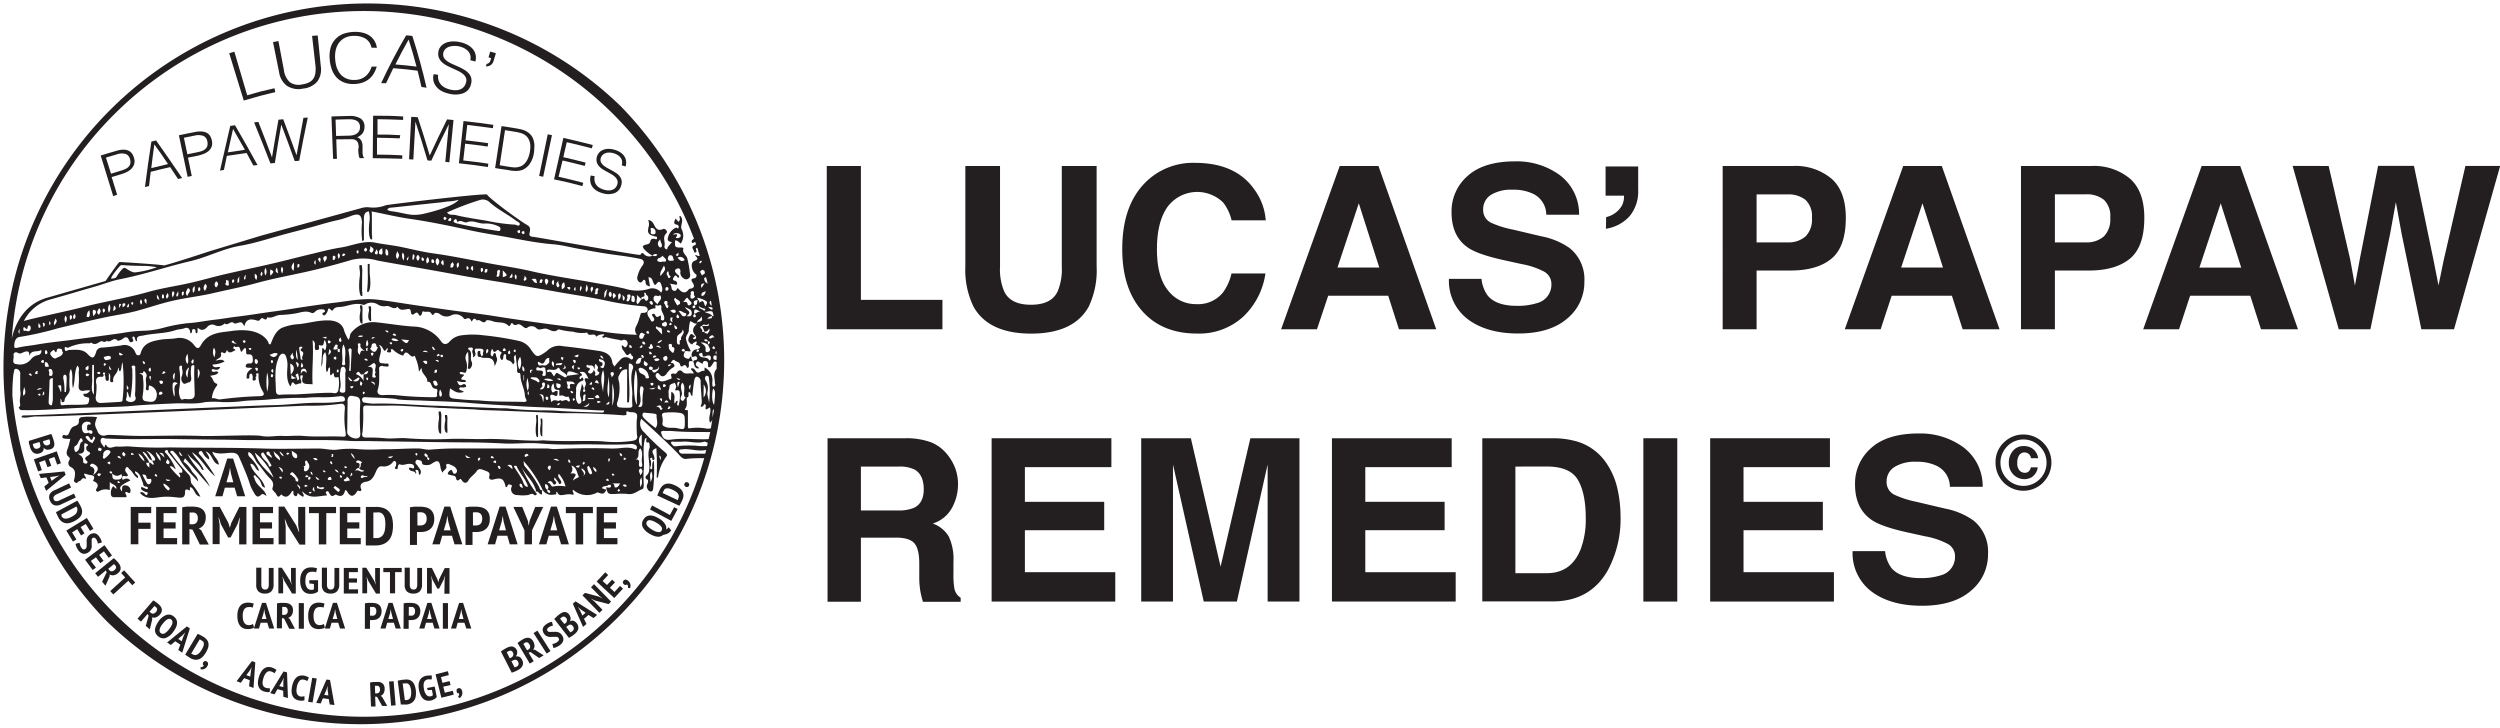 <svg xmlns="http://www.w3.org/2000/svg" viewBox="0 0 487.86 142"><defs><style>.cls-1{fill:#231f20;}</style></defs><title>Lucas Papaw logo</title><g id="Layer_2" data-name="Layer 2"><g id="Layer_1-2" data-name="Layer 1"><path class="cls-1" d="M161.34,32.39H168V58.52h15.91v5.73H161.34Z"/><path class="cls-1" d="M188.38,32.39h6.77V52a11.08,11.08,0,0,0,.78,4.79q1.21,2.68,5.26,2.68t5.23-2.68a11.08,11.08,0,0,0,.78-4.79V32.39H214V52a16.42,16.42,0,0,1-1.58,7.91q-2.94,5.19-11.2,5.19T190,59.89A16.42,16.42,0,0,1,188.38,52Z"/><path class="cls-1" d="M223.4,35.72a13.12,13.12,0,0,1,9.8-3.94q8,0,11.64,5.28A11.5,11.5,0,0,1,247,43h-6.66a9.06,9.06,0,0,0-1.63-3.46,7.23,7.23,0,0,0-10.89.85q-2.06,2.93-2.05,8.29t2.17,8a6.79,6.79,0,0,0,5.51,2.67,6.24,6.24,0,0,0,5.22-2.29,10.05,10.05,0,0,0,1.65-3.7h6.62a14.36,14.36,0,0,1-4.37,8.47,12.73,12.73,0,0,1-9,3.26q-6.8,0-10.69-4.41T219,48.58Q219,40.23,223.4,35.72Z"/><path class="cls-1" d="M261.44,32.39H269l11.27,31.87H273l-2.1-6.55H259.19L257,64.25h-7ZM261,52.21h8.16l-4-12.54Z"/><path class="cls-1" d="M289.11,54.42a6.46,6.46,0,0,0,1.21,3.26q1.66,2,5.67,2a12.19,12.19,0,0,0,3.91-.52,3.71,3.71,0,0,0,2.85-3.7,2.73,2.73,0,0,0-1.4-2.44,15.13,15.13,0,0,0-4.42-1.49l-3.45-.76q-5.09-1.12-7-2.44-3.22-2.2-3.22-6.9a9.16,9.16,0,0,1,3.15-7.11q3.15-2.83,9.26-2.83a14.2,14.2,0,0,1,8.7,2.67,9.49,9.49,0,0,1,3.78,7.75h-6.4a4.56,4.56,0,0,0-2.57-4.09,8.81,8.81,0,0,0-4-.8A7.55,7.55,0,0,0,291,38a3.28,3.28,0,0,0-1.57,2.9A2.73,2.73,0,0,0,291,43.48a19.3,19.3,0,0,0,4.23,1.32l5.59,1.32a14.23,14.23,0,0,1,5.51,2.31,7.8,7.8,0,0,1,2.85,6.51,9.14,9.14,0,0,1-3.38,7.25q-3.37,2.89-9.54,2.89t-9.9-2.84a9.4,9.4,0,0,1-3.61-7.82Z"/><path class="cls-1" d="M313.43,42.37a4.84,4.84,0,0,0,3.09-2.27,3.81,3.81,0,0,0,.39-1.92h-3.59V32.49h6.36v4.56A7.57,7.57,0,0,1,318,42.2a7.82,7.82,0,0,1-4.61,2.44Z"/><path class="cls-1" d="M357.42,50.46q-2.8,2.33-8,2.33h-6.63V64.25h-6.62V32.39h13.68a11,11,0,0,1,7.54,2.46q2.81,2.47,2.81,7.63Q360.21,48.13,357.42,50.46ZM352.33,39a5.36,5.36,0,0,0-3.54-1.06h-6V47.3h6a5.09,5.09,0,0,0,3.54-1.15,4.68,4.68,0,0,0,1.26-3.63A4.39,4.39,0,0,0,352.33,39Z"/><path class="cls-1" d="M371.4,32.39h7.53l11.27,31.87H383l-2.1-6.55H369.15L367,64.25h-7ZM371,52.21h8.16l-4-12.54Z"/><path class="cls-1" d="M415.66,50.46q-2.8,2.33-8,2.33H401V64.25h-6.62V32.39H408.1a11,11,0,0,1,7.54,2.46q2.81,2.47,2.81,7.63Q418.46,48.13,415.66,50.46ZM410.58,39A5.36,5.36,0,0,0,407,37.92h-6V47.3h6a5.09,5.09,0,0,0,3.54-1.15,4.68,4.68,0,0,0,1.26-3.63A4.39,4.39,0,0,0,410.58,39Z"/><path class="cls-1" d="M429.64,32.39h7.53l11.27,31.87h-7.22l-2.1-6.55H427.39l-2.16,6.55h-7Zm-.44,19.83h8.16l-4-12.54Z"/><path class="cls-1" d="M454.42,32.39l4.21,18.25.92,5.08.92-5,3.6-18.35h7l3.79,18.25,1,5.08,1-4.88,4.25-18.44h6.78l-9,31.87h-6.38l-3.85-18.64-1.12-6.16-1.12,6.16-3.85,18.64h-6.18l-9-31.87Z"/><path class="cls-1" d="M181.76,86.34a7.87,7.87,0,0,1,3,2.23,9.9,9.9,0,0,1,1.6,2.68,8.93,8.93,0,0,1,.59,3.35,9.55,9.55,0,0,1-1.15,4.46,6.4,6.4,0,0,1-3.78,3.1,6,6,0,0,1,3.12,2.52,10.49,10.49,0,0,1,.92,5v2.14a16.11,16.11,0,0,0,.18,3,2.66,2.66,0,0,0,1.23,1.82v.8H180.1q-.3-1.06-.43-1.71a15.72,15.72,0,0,1-.28-2.75l0-3q0-3-1.05-4.06t-3.79-1H168v12.5h-6.51V85.52h15.24A13.89,13.89,0,0,1,181.76,86.34ZM168,91.05v8.56h7.17a7.64,7.64,0,0,0,3.2-.52q1.89-.91,1.89-3.59,0-2.9-1.83-3.89a6.6,6.6,0,0,0-3.08-.56Z"/><path class="cls-1" d="M216.88,91.16H200v6.77h15.48v5.54H200v8.19h17.64v5.73H193.51V85.52h23.37Z"/><path class="cls-1" d="M244,85.52h9.58v31.87h-6.21V95.83q0-.93,0-2.61t0-2.58l-6,26.74h-6.47l-6-26.74q0,.91,0,2.58t0,2.61v21.55h-6.2V85.52h9.69l5.8,25.06Z"/><path class="cls-1" d="M283.29,91.16H266.43v6.77h15.48v5.54H266.43v8.19h17.64v5.73H259.92V85.52h23.37Z"/><path class="cls-1" d="M307.93,86.21a10.53,10.53,0,0,1,5.43,4,14.18,14.18,0,0,1,2.27,5.15,24.73,24.73,0,0,1,.61,5.28,21.17,21.17,0,0,1-2.55,10.77q-3.46,5.95-10.69,5.95H289.26V85.52H303A16.82,16.82,0,0,1,307.93,86.21Zm-12.21,4.84v20.8h6.15q4.72,0,6.58-4.65a16.38,16.38,0,0,0,1-6.08q0-4.86-1.53-7.47t-6.07-2.61Z"/><path class="cls-1" d="M327.31,117.39h-6.62V85.52h6.62Z"/><path class="cls-1" d="M357.1,91.16H340.24v6.77h15.48v5.54H340.24v8.19h17.64v5.73H333.73V85.52H357.1Z"/><path class="cls-1" d="M367.87,107.55a6.46,6.46,0,0,0,1.21,3.26q1.66,2,5.67,2a12.21,12.21,0,0,0,3.91-.52,3.71,3.71,0,0,0,2.85-3.7,2.72,2.72,0,0,0-1.4-2.44,15.13,15.13,0,0,0-4.42-1.49l-3.45-.76q-5.09-1.12-7-2.44Q362,99.23,362,94.53a9.16,9.16,0,0,1,3.15-7.11q3.15-2.83,9.26-2.83a14.2,14.2,0,0,1,8.7,2.67A9.49,9.49,0,0,1,386.91,95h-6.4a4.56,4.56,0,0,0-2.57-4.09,8.81,8.81,0,0,0-4-.8,7.55,7.55,0,0,0-4.21,1,3.28,3.28,0,0,0-1.57,2.9,2.73,2.73,0,0,0,1.55,2.55A19.26,19.26,0,0,0,374,97.93l5.59,1.32a14.22,14.22,0,0,1,5.51,2.31,7.8,7.8,0,0,1,2.85,6.51,9.15,9.15,0,0,1-3.38,7.25q-3.37,2.89-9.54,2.89t-9.9-2.84a9.41,9.41,0,0,1-3.61-7.82Z"/><path class="cls-1" d="M398.69,94.19a5.44,5.44,0,0,1-9.27-3.92,5.2,5.2,0,0,1,1.7-4,5.35,5.35,0,0,1,3.75-1.48,5.47,5.47,0,0,1,3.82,9.37Zm-7-7.08a4.53,4.53,0,0,0,0,6.38,4.47,4.47,0,0,0,6.36,0,4.42,4.42,0,0,0,1.32-3.21,4.37,4.37,0,0,0-1.31-3.16,4.43,4.43,0,0,0-6.39,0Zm5,5.88a2.9,2.9,0,0,1-1.62.52,3,3,0,0,1-2.15-.89,3.12,3.12,0,0,1-.91-2.33,3.49,3.49,0,0,1,.78-2.29,2.63,2.63,0,0,1,2.14-.95,3,3,0,0,1,1.5.36,2.69,2.69,0,0,1,1.29,2l-1.39,0a1.23,1.23,0,0,0-.53-.9,1.37,1.37,0,0,0-.75-.22,1.22,1.22,0,0,0-1,.51,2.47,2.47,0,0,0-.39,1.53,2.09,2.09,0,0,0,.43,1.47,1.38,1.38,0,0,0,1,.46,1.1,1.1,0,0,0,.84-.3,1.45,1.45,0,0,0,.37-.76h1.35A2.55,2.55,0,0,1,396.62,93Z"/><path class="cls-1" d="M9.79,87.69a1.58,1.58,0,0,1-.34.06,1.2,1.2,0,0,1-.35,0,.94.94,0,0,1-.32-.14,1,1,0,0,1-.26-.26h0a1.36,1.36,0,0,1,0,.34.87.87,0,0,1-.13.32,1.07,1.07,0,0,1-.27.27,1.48,1.48,0,0,1-.43.2,1.42,1.42,0,0,1-.64.06,1.2,1.2,0,0,1-.52-.21,1.51,1.51,0,0,1-.39-.43,2.37,2.37,0,0,1-.26-.58l-.07-.24q0-.15-.09-.32t-.08-.36a2.62,2.62,0,0,1,0-.36L10,84.68q.11.21.23.53t.22.64a3.64,3.64,0,0,1,.13.59,1.43,1.43,0,0,1,0,.53.94.94,0,0,1-.24.43A1.18,1.18,0,0,1,9.79,87.69Zm-3.27-.58a.68.68,0,0,0,.31.41.7.7,0,0,0,.57,0,.82.82,0,0,0,.32-.16.5.5,0,0,0,.15-.22.59.59,0,0,0,0-.26,2,2,0,0,0-.06-.28l-.1-.35-1.29.39a.82.82,0,0,0,0,.19Q6.49,87,6.53,87.12Zm1.9-.82.06.17.07.15a.82.82,0,0,0,.33.27.65.65,0,0,0,.46,0,.79.79,0,0,0,.27-.13.48.48,0,0,0,.15-.18.51.51,0,0,0,0-.22,1,1,0,0,0,0-.25,2.14,2.14,0,0,0-.14-.38l-1.25.38Z"/><path class="cls-1" d="M11.07,88.07l.82,2.33-.74.26-.53-1.49-1.09.39L10,90.9l-.74.26-.48-1.35-1.15.4.54,1.52L7.44,92l-.83-2.36Z"/><path class="cls-1" d="M9.5,94.24l-.44-1.08-1.11.14-.33-.82L12.56,92l.26.65L9,95.79l-.35-.86Zm.27-1.16.31.76.91-.68.64-.39v0l-.74.17Z"/><path class="cls-1" d="M14.43,96.33l.36.76L12,98.39a1.88,1.88,0,0,1-1.37.21,1.42,1.42,0,0,1-.83-.81,1.57,1.57,0,0,1-.14-1.25,1.73,1.73,0,0,1,.95-.86l2.88-1.35.38.81-2.74,1.29a1.4,1.4,0,0,0-.63.47.59.59,0,0,0,0,.56.54.54,0,0,0,.42.35,1.47,1.47,0,0,0,.75-.19Z"/><path class="cls-1" d="M15.09,97.7l.16.24.17.28.16.28.13.24a2.44,2.44,0,0,1,.31.94,1.55,1.55,0,0,1-.13.78,1.94,1.94,0,0,1-.5.65,4.46,4.46,0,0,1-.81.55,4.54,4.54,0,0,1-.87.36,2.12,2.12,0,0,1-.85.08,1.7,1.7,0,0,1-.79-.31,2.32,2.32,0,0,1-.67-.81l-.11-.22-.14-.29-.14-.3-.09-.22Zm0,1.48L15,99l-.1-.15L12,100.38l0,.07,0,.1,0,.1,0,.07a.9.9,0,0,0,.37.39,1,1,0,0,0,.49.1,1.83,1.83,0,0,0,.56-.11,4.32,4.32,0,0,0,.59-.27,4.54,4.54,0,0,0,.51-.32,1.62,1.62,0,0,0,.38-.37.88.88,0,0,0,.16-.44A.93.93,0,0,0,15.08,99.18Z"/><path class="cls-1" d="M16.95,101.08l1.28,2.11-.67.41-.82-1.35-1,.6.74,1.23-.67.41-.74-1.23-1,.63.84,1.38-.67.41-1.3-2.14Z"/><path class="cls-1" d="M16.64,107.14a.54.54,0,0,0,.23-.32,1.74,1.74,0,0,0,.05-.44q0-.24,0-.52a2.56,2.56,0,0,1,0-.55,1.66,1.66,0,0,1,.18-.53,1.34,1.34,0,0,1,.45-.46,1.4,1.4,0,0,1,.55-.23,1.05,1.05,0,0,1,.49,0,1.23,1.23,0,0,1,.44.25,2.12,2.12,0,0,1,.37.42,3.16,3.16,0,0,1,.32.59,1.87,1.87,0,0,1,.14.53l-.78.19a1.29,1.29,0,0,0-.08-.38,1.87,1.87,0,0,0-.23-.46.71.71,0,0,0-.33-.29.37.37,0,0,0-.35.05.48.48,0,0,0-.2.3,1.87,1.87,0,0,0,0,.43q0,.24,0,.52a2.62,2.62,0,0,1,0,.55,1.7,1.7,0,0,1-.19.53,1.33,1.33,0,0,1-.44.46,1.61,1.61,0,0,1-.58.26,1.14,1.14,0,0,1-.53,0,1.36,1.36,0,0,1-.49-.26,2.12,2.12,0,0,1-.42-.47,3.22,3.22,0,0,1-.36-.68,2,2,0,0,1-.13-.52l.79-.18a2.14,2.14,0,0,0,.08.41,1.69,1.69,0,0,0,.23.48Q16.2,107.43,16.64,107.14Z"/><path class="cls-1" d="M20.38,106.39l1.47,2-.63.47-.94-1.27-.93.69.85,1.15-.63.47-.85-1.15-1,.72,1,1.29-.63.47-1.49-2Z"/><path class="cls-1" d="M22.21,108.92a5.08,5.08,0,0,1,.46.42q.23.24.38.42a3,3,0,0,1,.33.49,1.37,1.37,0,0,1,.16.53,1.12,1.12,0,0,1-.09.54,1.4,1.4,0,0,1-.42.52,1.76,1.76,0,0,1-.86.42,1.14,1.14,0,0,1-.77-.16v.36l-.82,1.85-.65-.79.89-1.85-.17-.35-1.51,1.24-.57-.69ZM21.12,111l.19.23a.63.63,0,0,0,.47.26.88.88,0,0,0,.57-.25.82.82,0,0,0,.29-.42.52.52,0,0,0-.13-.47l-.14-.16-.13-.11Z"/><path class="cls-1" d="M25.81,114.2l-.78-.86L22.11,116l-.6-.66,2.92-2.65-.79-.87.58-.53,2.17,2.39Z"/><path class="cls-1" d="M29.91,117.16a5,5,0,0,1,.53.34l.45.35a3,3,0,0,1,.41.43,1.37,1.37,0,0,1,.25.49,1.13,1.13,0,0,1,0,.55,1.4,1.4,0,0,1-.33.59,1.76,1.76,0,0,1-.78.56,1.14,1.14,0,0,1-.79,0l.07.35-.49,2-.78-.67.56-2-.23-.32-1.27,1.48-.67-.58Zm-.73,2.21.23.2a.64.64,0,0,0,.51.18.89.89,0,0,0,.52-.34.82.82,0,0,0,.22-.47.52.52,0,0,0-.21-.44l-.17-.14-.15-.09Z"/><path class="cls-1" d="M31,121.16A3.23,3.23,0,0,1,32.48,120a1.49,1.49,0,0,1,1.42.3,1.7,1.7,0,0,1,.52.62,1.44,1.44,0,0,1,.13.72,2.32,2.32,0,0,1-.22.81,4.64,4.64,0,0,1-.54.87,3.17,3.17,0,0,1-1.46,1.18,1.5,1.5,0,0,1-1.42-.3,1.7,1.7,0,0,1-.53-.62,1.44,1.44,0,0,1-.13-.72,2.26,2.26,0,0,1,.23-.8A4.8,4.8,0,0,1,31,121.16Zm.74.57a4.88,4.88,0,0,0-.37.55,2,2,0,0,0-.21.51,1,1,0,0,0,0,.43.57.57,0,0,0,.22.33.66.66,0,0,0,.73.06,3,3,0,0,0,.94-.89,4.76,4.76,0,0,0,.36-.54,2.12,2.12,0,0,0,.22-.51.94.94,0,0,0,0-.44.58.58,0,0,0-.23-.34Q32.78,120.4,31.76,121.73Z"/><path class="cls-1" d="M35.19,125.8l-1-.66-.85.73-.73-.5,3.86-3.13.58.39-1.49,4.74-.77-.53Zm-.42-1.12.68.46.39-1.07.32-.68,0,0-.52.55Z"/><path class="cls-1" d="M38.58,123.68l.26.12.29.15.28.15.24.14a2.44,2.44,0,0,1,.75.65,1.55,1.55,0,0,1,.29.74,1.94,1.94,0,0,1-.1.82,4.46,4.46,0,0,1-.42.89,4.51,4.51,0,0,1-.56.76,2.12,2.12,0,0,1-.69.51,1.7,1.7,0,0,1-.84.13,2.32,2.32,0,0,1-1-.36l-.21-.13-.27-.18-.27-.18-.19-.14Zm.75,1.28-.2-.11-.16-.08-1.67,2.79.06,0,.09.06.09.06.06,0a.9.9,0,0,0,.52.15,1,1,0,0,0,.47-.16,1.83,1.83,0,0,0,.42-.38,4.37,4.37,0,0,0,.37-.53,4.54,4.54,0,0,0,.27-.54,1.61,1.61,0,0,0,.13-.51.88.88,0,0,0-.09-.46A.93.93,0,0,0,39.33,125Z"/><path class="cls-1" d="M39.65,129.27a.47.47,0,0,1,.3-.25.55.55,0,0,1,.65.41.79.79,0,0,1-.11.51,1.35,1.35,0,0,1-.32.41,1.27,1.27,0,0,1-.36.21,1.17,1.17,0,0,1-.35.07h-.28l-.07-.41a.8.8,0,0,0,.38-.09.72.72,0,0,0,.3-.25.36.36,0,0,1-.19-.23A.5.5,0,0,1,39.65,129.27Z"/><path class="cls-1" d="M48.74,132.75l-1.09-.42-.66.91-.82-.31,3-3.93.65.25-.35,5-.87-.33Zm-.67-1,.77.29.13-1.13.16-.73h0l-.38.66Z"/><path class="cls-1" d="M52.66,135a1.17,1.17,0,0,1-.53.06,2.84,2.84,0,0,1-.6-.12,2,2,0,0,1-.64-.34,1.41,1.41,0,0,1-.42-.57,2.08,2.08,0,0,1-.14-.85,4.1,4.1,0,0,1,.22-1.15,3.78,3.78,0,0,1,.51-1.08,2.07,2.07,0,0,1,.63-.59,1.43,1.43,0,0,1,.68-.2,2,2,0,0,1,.67.1,3,3,0,0,1,.56.24,2.45,2.45,0,0,1,.36.24l-.4.66a1.28,1.28,0,0,0-.27-.2,2.16,2.16,0,0,0-.4-.17.84.84,0,0,0-.84.16,2.4,2.4,0,0,0-.64,1.13,3.53,3.53,0,0,0-.15.66,1.67,1.67,0,0,0,0,.56,1,1,0,0,0,.21.43.92.92,0,0,0,.42.26,1.25,1.25,0,0,0,.42.07,1.71,1.71,0,0,0,.35,0Z"/><path class="cls-1" d="M55.27,134.79l-1.13-.3-.56,1-.85-.23,2.6-4.23.68.18.18,5-.9-.24Zm-.77-.91.79.21V133l.08-.75h0l-.31.69Z"/><path class="cls-1" d="M59.42,136.63a1.17,1.17,0,0,1-.52.11,2.86,2.86,0,0,1-.61-.06,2,2,0,0,1-.67-.27,1.41,1.41,0,0,1-.48-.52,2.08,2.08,0,0,1-.23-.83,4.1,4.1,0,0,1,.1-1.17,3.77,3.77,0,0,1,.4-1.13,2.07,2.07,0,0,1,.56-.65,1.43,1.43,0,0,1,.66-.27,2,2,0,0,1,.68,0,3,3,0,0,1,.58.18,2.39,2.39,0,0,1,.39.2l-.32.7a1.28,1.28,0,0,0-.29-.17,2.16,2.16,0,0,0-.41-.12.84.84,0,0,0-.82.24,2.4,2.4,0,0,0-.51,1.19,3.54,3.54,0,0,0-.08.68,1.68,1.68,0,0,0,.08.56,1,1,0,0,0,.26.4.92.92,0,0,0,.45.22,1.23,1.23,0,0,0,.43,0,1.68,1.68,0,0,0,.34-.08Z"/><path class="cls-1" d="M60.93,132.27l.88.14L61,137.08l-.88-.14Z"/><path class="cls-1" d="M64.16,136.41,63,136.27l-.41,1-.88-.1,2-4.56.69.08.87,4.89-.93-.11Zm-.89-.8.81.1-.15-1.13,0-.75h0l-.21.73Z"/><path class="cls-1" d="M72.21,133.2a5,5,0,0,1,.62-.11l.57,0a3.05,3.05,0,0,1,.6,0,1.37,1.37,0,0,1,.52.19,1.12,1.12,0,0,1,.38.4,1.4,1.4,0,0,1,.16.65,1.76,1.76,0,0,1-.19.94,1.14,1.14,0,0,1-.59.52l.29.2,1,1.77-1,0L73.59,136l-.38-.07.08,1.95-.89,0Zm1,2.11h.3a.63.63,0,0,0,.49-.21.89.89,0,0,0,.15-.6A.82.82,0,0,0,74,134a.52.52,0,0,0-.45-.17l-.22,0-.17,0Z"/><path class="cls-1" d="M75.92,133l.89-.07.4,4.71-.89.07Z"/><path class="cls-1" d="M77.61,132.84l.28-.07.32-.06.32-.06.27,0a2.45,2.45,0,0,1,1,0,1.55,1.55,0,0,1,.69.4,1.94,1.94,0,0,1,.43.7,4.46,4.46,0,0,1,.23,1,4.52,4.52,0,0,1,0,.95,2.12,2.12,0,0,1-.23.83,1.69,1.69,0,0,1-.57.62,2.32,2.32,0,0,1-1,.34l-.25,0-.32,0-.32,0h-.24Zm1.38.54-.23,0-.18,0,.42,3.23h.37a.9.9,0,0,0,.5-.21,1,1,0,0,0,.27-.42,1.83,1.83,0,0,0,.09-.56,4.33,4.33,0,0,0,0-.64,4.55,4.55,0,0,0-.12-.59,1.62,1.62,0,0,0-.21-.49.88.88,0,0,0-.35-.31A.93.93,0,0,0,79,133.38Z"/><path class="cls-1" d="M83.33,134.26l1.5-.29.4,2.05a1.57,1.57,0,0,1-.53.45,2.42,2.42,0,0,1-.66.24,1.94,1.94,0,0,1-.77,0,1.42,1.42,0,0,1-.65-.32,2.17,2.17,0,0,1-.51-.68,4.11,4.11,0,0,1-.34-1.06,3.63,3.63,0,0,1-.07-1.15,2.18,2.18,0,0,1,.26-.82,1.52,1.52,0,0,1,.51-.53,2,2,0,0,1,.69-.27,3.09,3.09,0,0,1,.62-.06,2.7,2.7,0,0,1,.48,0l0,.76a1.81,1.81,0,0,0-.34,0,2.18,2.18,0,0,0-.45,0,1,1,0,0,0-.42.18.84.84,0,0,0-.28.36,1.54,1.54,0,0,0-.11.55,3.44,3.44,0,0,0,.07.77,2.3,2.3,0,0,0,.51,1.19.83.83,0,0,0,.78.26.91.91,0,0,0,.26-.09.61.61,0,0,0,.2-.17l-.19-1-.82.05Z"/><path class="cls-1" d="M85,131.59l2.4-.61.19.76-1.53.39.28,1.13,1.39-.35.19.76L86.5,134l.3,1.18,1.56-.39.19.76-2.42.61Z"/><path class="cls-1" d="M89.13,134.93a.47.47,0,0,1,0-.39.55.55,0,0,1,.75-.17.79.79,0,0,1,.28.44,1.35,1.35,0,0,1,.06.52,1.28,1.28,0,0,1-.11.41,1.18,1.18,0,0,1-.2.3,1.62,1.62,0,0,1-.2.19l-.34-.24a.79.79,0,0,0,.2-.33.72.72,0,0,0,0-.39.36.36,0,0,1-.29,0A.5.5,0,0,1,89.13,134.93Z"/><path class="cls-1" d="M100.8,126.77a1.57,1.57,0,0,1,.12.33,1.21,1.21,0,0,1,0,.34.94.94,0,0,1-.08.34,1,1,0,0,1-.21.31l0,0a1.34,1.34,0,0,1,.34,0,.87.87,0,0,1,.34.07,1.07,1.07,0,0,1,.31.22,1.47,1.47,0,0,1,.27.39,1.42,1.42,0,0,1,.17.62,1.2,1.2,0,0,1-.12.55,1.5,1.5,0,0,1-.35.46,2.37,2.37,0,0,1-.52.36l-.23.12-.3.14-.34.14-.34.11-2.12-4.15.48-.32q.29-.18.59-.34a3.65,3.65,0,0,1,.55-.23,1.43,1.43,0,0,1,.53-.07.94.94,0,0,1,.47.16A1.19,1.19,0,0,1,100.8,126.77Zm-1.13,1.6.16-.09.14-.1a.82.82,0,0,0,.2-.38.65.65,0,0,0-.07-.46.79.79,0,0,0-.18-.24.49.49,0,0,0-.21-.11.51.51,0,0,0-.23,0,1,1,0,0,0-.24.09,2.12,2.12,0,0,0-.35.21l.59,1.17Zm1.15,1.72a.68.68,0,0,0,.35-.38.7.7,0,0,0-.07-.56.82.82,0,0,0-.22-.29.49.49,0,0,0-.24-.1.58.58,0,0,0-.26,0l-.26.11-.32.16.61,1.2.19-.06Z"/><path class="cls-1" d="M101,125.49a5,5,0,0,1,.49-.39l.48-.31a3,3,0,0,1,.54-.25,1.37,1.37,0,0,1,.55-.08,1.13,1.13,0,0,1,.52.17,1.4,1.4,0,0,1,.45.5,1.76,1.76,0,0,1,.28.92,1.14,1.14,0,0,1-.28.74l.35,0,1.7,1.1-.88.52-1.68-1.17-.37.12,1,1.68-.77.45Zm1.85,1.41.26-.15a.63.63,0,0,0,.34-.42.88.88,0,0,0-.15-.6.82.82,0,0,0-.37-.36.52.52,0,0,0-.48.06l-.19.12-.13.11Z"/><path class="cls-1" d="M104.12,123.54l.75-.48,2.55,4-.75.48Z"/><path class="cls-1" d="M109,124.51a.54.54,0,0,0-.32-.23,1.73,1.73,0,0,0-.44,0l-.52,0a2.57,2.57,0,0,1-.55,0,1.66,1.66,0,0,1-.53-.17,1.34,1.34,0,0,1-.47-.44,1.4,1.4,0,0,1-.24-.54,1,1,0,0,1,0-.49,1.23,1.23,0,0,1,.24-.44,2.12,2.12,0,0,1,.42-.38,3.17,3.17,0,0,1,.59-.33,1.89,1.89,0,0,1,.53-.15l.2.77a1.28,1.28,0,0,0-.38.08,1.86,1.86,0,0,0-.46.24.71.71,0,0,0-.29.33.37.37,0,0,0,.06.35.48.48,0,0,0,.3.2,1.86,1.86,0,0,0,.44,0l.52,0a2.61,2.61,0,0,1,.55,0,1.69,1.69,0,0,1,.53.18,1.33,1.33,0,0,1,.46.43,1.61,1.61,0,0,1,.27.57,1.14,1.14,0,0,1,0,.53,1.35,1.35,0,0,1-.25.49,2.12,2.12,0,0,1-.47.43,3.22,3.22,0,0,1-.68.37,2,2,0,0,1-.52.14l-.2-.79a2.13,2.13,0,0,0,.41-.09,1.69,1.69,0,0,0,.48-.24Q109.29,124.94,109,124.51Z"/><path class="cls-1" d="M111.06,119.92a1.59,1.59,0,0,1,.18.3,1.21,1.21,0,0,1,.1.33.94.94,0,0,1,0,.35,1,1,0,0,1-.15.34l0,0a1.33,1.33,0,0,1,.33-.1.87.87,0,0,1,.34,0,1.06,1.06,0,0,1,.35.16,1.47,1.47,0,0,1,.34.33,1.42,1.42,0,0,1,.28.58,1.19,1.19,0,0,1,0,.56,1.5,1.5,0,0,1-.26.52,2.39,2.39,0,0,1-.45.45l-.2.16-.27.2-.31.2-.32.17-2.86-3.68q.16-.17.41-.41t.52-.44a3.64,3.64,0,0,1,.5-.33,1.42,1.42,0,0,1,.5-.17.94.94,0,0,1,.49.07A1.19,1.19,0,0,1,111.06,119.92Zm-.81,1.78.14-.12.12-.12a.83.83,0,0,0,.13-.41.65.65,0,0,0-.15-.44.79.79,0,0,0-.22-.2.48.48,0,0,0-.22-.07.51.51,0,0,0-.22,0,1,1,0,0,0-.22.13,2.14,2.14,0,0,0-.31.27l.8,1Zm1.45,1.47a.68.68,0,0,0,.27-.44.7.7,0,0,0-.18-.54.83.83,0,0,0-.27-.24.49.49,0,0,0-.26-.06.58.58,0,0,0-.25.08l-.24.16-.28.22.82,1.06.17-.1Z"/><path class="cls-1" d="M114.84,120l-.88.76.49,1-.67.58-2-4.53.53-.46,4.21,2.65-.7.61Zm-1.19.12.62-.54-.93-.65-.57-.49,0,0,.4.64Z"/><path class="cls-1" d="M116.11,117.19l-.81-.37,0,0,.65.51,1.63,1.67-.6.59-3.32-3.41.49-.48,2.67.71.79.37,0,0-.64-.5-1.64-1.69.6-.59,3.32,3.41-.49.48Z"/><path class="cls-1" d="M116.43,113.49l1.68-1.81.57.53-1.08,1.16.85.79,1-1.05.57.53-1,1.05.89.83,1.09-1.18.57.53-1.7,1.83Z"/><path class="cls-1" d="M121.73,114a.47.47,0,0,1-.18-.34.55.55,0,0,1,.54-.55.8.8,0,0,1,.48.22,1.35,1.35,0,0,1,.33.4,1.28,1.28,0,0,1,.13.4,1.17,1.17,0,0,1,0,.36,1.63,1.63,0,0,1-.07.27h-.42a.79.79,0,0,0,0-.39.72.72,0,0,0-.18-.34.36.36,0,0,1-.26.13A.5.5,0,0,1,121.73,114Z"/><path class="cls-1" d="M126.76,104.16a3.23,3.23,0,0,1-1.34-1.31,1.49,1.49,0,0,1,.14-1.45,1.7,1.7,0,0,1,.56-.59,1.43,1.43,0,0,1,.7-.21,2.32,2.32,0,0,1,.83.13,4.65,4.65,0,0,1,.92.44,3.17,3.17,0,0,1,1.34,1.32,1.5,1.5,0,0,1-.14,1.45,1.69,1.69,0,0,1-.56.59,1.44,1.44,0,0,1-.7.21,2.26,2.26,0,0,1-.82-.14A4.79,4.79,0,0,1,126.76,104.16Zm.48-.8a4.91,4.91,0,0,0,.59.31,2,2,0,0,0,.53.15,1,1,0,0,0,.43,0,.56.56,0,0,0,.3-.26.66.66,0,0,0,0-.73,3,3,0,0,0-1-.83,4.78,4.78,0,0,0-.58-.3,2.12,2.12,0,0,0-.53-.16.93.93,0,0,0-.44,0,.58.58,0,0,0-.31.26Q125.81,102.5,127.25,103.36Zm3.73.13c-.64,1-1.54.72-2,1.11l-.61-.41c.6-.74,1.43-.36,2.13-1.31Z"/><path class="cls-1" d="M132.24,99.33,131,101.65l-4.16-2.23.42-.78,3.47,1.86.82-1.53Z"/><path class="cls-1" d="M128.28,96.7c0-.08.06-.17.1-.27l.12-.3.13-.3.12-.25a2.44,2.44,0,0,1,.57-.81,1.55,1.55,0,0,1,.71-.36,1.94,1.94,0,0,1,.82,0,4.47,4.47,0,0,1,.93.33,4.53,4.53,0,0,1,.81.49,2.12,2.12,0,0,1,.57.64,1.7,1.7,0,0,1,.21.82,2.32,2.32,0,0,1-.26,1l-.11.22-.15.29-.16.29-.12.21Zm1.2-.87-.1.21a1.09,1.09,0,0,0-.06.17l2.94,1.39,0-.06.05-.1.05-.1,0-.07a.9.9,0,0,0,.1-.53,1,1,0,0,0-.2-.45,1.84,1.84,0,0,0-.42-.38,4.39,4.39,0,0,0-.56-.32,4.55,4.55,0,0,0-.56-.22,1.62,1.62,0,0,0-.52-.08.88.88,0,0,0-.45.13A.93.93,0,0,0,129.49,95.83Z"/><path class="cls-1" d="M133.84,95a.45.45,0,0,1-.27-.25.47.47,0,0,1,0-.36.49.49,0,0,1,.25-.28.55.55,0,0,1,.64.28.48.48,0,0,1,0,.37.46.46,0,0,1-.25.26A.47.47,0,0,1,133.84,95Z"/><path class="cls-1" d="M45.79,95.17H43.88l-.47,1.67H42l2.35-7.36h1.14l2.36,7.36H46.28Zm-1.6-1.06h1.34l-.46-1.7-.19-1.15h0l-.2,1.16Z"/><path class="cls-1" d="M25.51,98.92h4v1.21H27V102h2.38v1.21H27v3H25.51Z"/><path class="cls-1" d="M30.47,98.92h4v1.21H31.92v1.8h2.35v1.21H31.92V105h2.64v1.21H30.47Z"/><path class="cls-1" d="M35.55,99a8.65,8.65,0,0,1,1-.14q.54,0,.94,0a5.29,5.29,0,0,1,1,.09,2.32,2.32,0,0,1,.84.32,1.77,1.77,0,0,1,.59.64,2.06,2.06,0,0,1,.23,1,2.6,2.6,0,0,1-.36,1.45,1.85,1.85,0,0,1-1,.77l.46.33,1.49,2.8H39l-1.41-2.88-.62-.14v3H35.55ZM37,102.31h.5a1.07,1.07,0,0,0,.82-.3,1.32,1.32,0,0,0,.28-.92,1.21,1.21,0,0,0-.23-.77.87.87,0,0,0-.73-.3h-.36a1.25,1.25,0,0,0-.28,0Z"/><path class="cls-1" d="M46.67,102.45l.16-1.4h-.06l-.43,1.25L45,104.88h-.49l-1.4-2.58L42.71,101h-.07l.22,1.41v3.78H41.49V98.92h1.4l1.69,3.16.28.91h0l.27-.93,1.58-3.14h1.38v7.31H46.67Z"/><path class="cls-1" d="M49.28,98.92h4v1.21H50.74v1.8h2.35v1.21H50.74V105h2.64v1.21H49.28Z"/><path class="cls-1" d="M56.15,102.63l-.53-1.28h-.06l.19,1.26v3.61H54.37V98.86h1.12l2.32,3.67.5,1.26h.07l-.19-1.24V98.92h1.38v7.36H58.45Z"/><path class="cls-1" d="M65.58,100.13H63.67v6.1H62.22v-6.1H60.3V98.92h5.28Z"/><path class="cls-1" d="M66.31,98.92h4v1.21H67.77v1.8h2.35v1.21H67.77V105H70.4v1.21H66.31Z"/><path class="cls-1" d="M71.4,98.92l.47,0,.53,0,.53,0h.45a4.2,4.2,0,0,1,1.6.27,2.52,2.52,0,0,1,1,.75,2.93,2.93,0,0,1,.55,1.16,6.54,6.54,0,0,1,.16,1.51,6.62,6.62,0,0,1-.16,1.46,3.18,3.18,0,0,1-.55,1.22,2.74,2.74,0,0,1-1.06.84,4,4,0,0,1-1.69.31h-.4l-.53,0-.53,0-.39,0ZM73.53,100h-.38l-.29,0v5l.12,0h.49a1.44,1.44,0,0,0,1.38-.8,2.73,2.73,0,0,0,.27-.84,6.39,6.39,0,0,0,.08-1,6.64,6.64,0,0,0-.06-.93,2.4,2.4,0,0,0-.24-.79,1.39,1.39,0,0,0-.51-.54A1.6,1.6,0,0,0,73.53,100Z"/><path class="cls-1" d="M80,99a8.87,8.87,0,0,1,.91-.13q.5,0,1,0a6.17,6.17,0,0,1,1,.09,2.45,2.45,0,0,1,.92.35,2,2,0,0,1,.66.74,2.62,2.62,0,0,1,.25,1.24,2.86,2.86,0,0,1-.21,1.17,2.15,2.15,0,0,1-.57.78,2.22,2.22,0,0,1-.83.44,3.45,3.45,0,0,1-1,.14h-.37l-.23,0-.16,0v2.52H80Zm1.46,3.54.26,0,.26,0a1.85,1.85,0,0,0,.49-.06,1.06,1.06,0,0,0,.41-.21,1,1,0,0,0,.28-.42,1.87,1.87,0,0,0,.1-.67,1.55,1.55,0,0,0-.1-.58,1,1,0,0,0-.27-.38,1,1,0,0,0-.39-.2,1.68,1.68,0,0,0-.46-.06,2.75,2.75,0,0,0-.59.05Z"/><path class="cls-1" d="M88.2,104.55H86.29l-.47,1.67H84.37l2.35-7.36h1.14l2.36,7.36H88.7Zm-1.6-1.06h1.34l-.46-1.7-.18-1.15h0l-.2,1.16Z"/><path class="cls-1" d="M90.84,99a8.87,8.87,0,0,1,.91-.13q.5,0,1,0a6.17,6.17,0,0,1,1,.09,2.45,2.45,0,0,1,.92.35,2,2,0,0,1,.66.74,2.62,2.62,0,0,1,.25,1.24,2.86,2.86,0,0,1-.21,1.17,2.15,2.15,0,0,1-.57.78,2.22,2.22,0,0,1-.83.44,3.45,3.45,0,0,1-1,.14h-.37l-.23,0-.16,0v2.52H90.84Zm1.46,3.54.26,0,.26,0a1.85,1.85,0,0,0,.49-.06,1.06,1.06,0,0,0,.41-.21,1,1,0,0,0,.28-.42,1.87,1.87,0,0,0,.1-.67,1.55,1.55,0,0,0-.1-.58,1,1,0,0,0-.27-.38,1,1,0,0,0-.39-.2,1.68,1.68,0,0,0-.46-.06,2.75,2.75,0,0,0-.59.05Z"/><path class="cls-1" d="M99,104.55H97.08l-.47,1.67H95.16l2.35-7.36h1.14l2.36,7.36H99.48Zm-1.6-1.06h1.34l-.46-1.7-.18-1.15h0l-.2,1.16Z"/><path class="cls-1" d="M102.35,103.51l-2.17-4.59h1.73l1.12,2.77.12.79h.06l.13-.81,1.1-2.74H106l-2.19,4.58v2.72h-1.46Z"/><path class="cls-1" d="M109,104.55h-1.91l-.47,1.67h-1.45l2.35-7.36h1.14l2.36,7.36h-1.53Zm-1.6-1.06h1.34l-.46-1.7-.19-1.15h0l-.2,1.16Z"/><path class="cls-1" d="M115.71,100.13H113.8v6.1h-1.46v-6.1h-1.92V98.92h5.28Z"/><path class="cls-1" d="M116.44,98.92h4v1.21h-2.59v1.8h2.35v1.21h-2.35V105h2.64v1.21h-4.09Z"/><path class="cls-1" d="M52.46,110.83h.93V114a1.91,1.91,0,0,1-.44,1.4,1.64,1.64,0,0,1-1.21.43,1.8,1.8,0,0,1-1.32-.42,1.75,1.75,0,0,1-.42-1.29v-3.34h1V114a1.4,1.4,0,0,0,.17.81.67.67,0,0,0,.57.23.61.61,0,0,0,.55-.24,1.47,1.47,0,0,0,.16-.8Z"/><path class="cls-1" d="M55.48,113.35l-.36-.87h0l.13.86v2.45h-.93v-5H55l1.58,2.49.34.86h0l-.13-.84v-2.47h.93v5H57Z"/><path class="cls-1" d="M60.37,113.22h1.7v2.2a1.77,1.77,0,0,1-.68.36,2.83,2.83,0,0,1-.77.11,2.27,2.27,0,0,1-.84-.15,1.57,1.57,0,0,1-.64-.46,2.23,2.23,0,0,1-.41-.8,4.1,4.1,0,0,1-.15-1.17,3.62,3.62,0,0,1,.17-1.2,2.26,2.26,0,0,1,.46-.8,1.69,1.69,0,0,1,.67-.45,2.34,2.34,0,0,1,.8-.14,3.61,3.61,0,0,1,.69.06,3.16,3.16,0,0,1,.51.14l-.2.77a2.09,2.09,0,0,0-.37-.11,2.58,2.58,0,0,0-.51,0,1.22,1.22,0,0,0-.5.1.92.92,0,0,0-.38.31,1.58,1.58,0,0,0-.24.55,3.42,3.42,0,0,0-.08.8,2.31,2.31,0,0,0,.3,1.33.93.93,0,0,0,.8.43,1.06,1.06,0,0,0,.3,0,.69.69,0,0,0,.26-.14v-1l-.9-.11Z"/><path class="cls-1" d="M65.27,110.83h.93V114a1.91,1.91,0,0,1-.44,1.4,1.64,1.64,0,0,1-1.21.43,1.8,1.8,0,0,1-1.32-.42,1.75,1.75,0,0,1-.42-1.29v-3.34h1V114a1.4,1.4,0,0,0,.17.81.67.67,0,0,0,.57.23.61.61,0,0,0,.55-.24,1.47,1.47,0,0,0,.16-.8Z"/><path class="cls-1" d="M67.09,110.83h2.75v.82H68.08v1.22h1.59v.82H68.08V115h1.79v.82H67.09Z"/><path class="cls-1" d="M71.87,113.35l-.36-.87h0l.13.86v2.45h-.93v-5h.76L73,113.29l.34.86h0l-.13-.84v-2.47h.93v5h-.76Z"/><path class="cls-1" d="M78.39,111.65H77.1v4.14h-1v-4.14H74.8v-.82h3.59Z"/><path class="cls-1" d="M81.43,110.83h.93V114a1.91,1.91,0,0,1-.44,1.4,1.64,1.64,0,0,1-1.21.43,1.8,1.8,0,0,1-1.32-.42,1.75,1.75,0,0,1-.42-1.29v-3.34h1V114a1.4,1.4,0,0,0,.17.81.67.67,0,0,0,.57.23.61.61,0,0,0,.55-.24,1.47,1.47,0,0,0,.16-.8Z"/><path class="cls-1" d="M86.76,113.23l.11-.95h0l-.29.85-.9,1.74h-.33l-.95-1.75-.29-.86h0l.15,1v2.57h-.93v-5h.95L85.34,113l.19.62h0l.18-.63,1.08-2.13h.93v5h-1Z"/><path class="cls-1" d="M49.57,122.46a1.34,1.34,0,0,1-.55.23,3.34,3.34,0,0,1-.68.07,2.32,2.32,0,0,1-.79-.13,1.57,1.57,0,0,1-.64-.44,2.14,2.14,0,0,1-.43-.8,4.08,4.08,0,0,1-.16-1.22,3.77,3.77,0,0,1,.18-1.25,2.15,2.15,0,0,1,.46-.79,1.6,1.6,0,0,1,.66-.41,2.39,2.39,0,0,1,.75-.12,3.49,3.49,0,0,1,.67.06,2.81,2.81,0,0,1,.47.13l-.2.79a1.47,1.47,0,0,0-.35-.11,2.53,2.53,0,0,0-.47,0,1,1,0,0,0-.83.43,2.4,2.4,0,0,0-.29,1.33,3.52,3.52,0,0,0,.07.71,1.7,1.7,0,0,0,.21.56,1,1,0,0,0,.37.36,1.07,1.07,0,0,0,.54.13,1.46,1.46,0,0,0,.47-.07,1.94,1.94,0,0,0,.35-.16Z"/><path class="cls-1" d="M52.16,121.52h-1.3l-.32,1.13h-1l1.59-5h.78l1.6,5h-1Zm-1.08-.72H52l-.31-1.16-.13-.78h0l-.13.79Z"/><path class="cls-1" d="M54.06,117.74a5.89,5.89,0,0,1,.69-.09l.64,0a3.58,3.58,0,0,1,.66.06,1.58,1.58,0,0,1,.57.22,1.21,1.21,0,0,1,.4.43,1.4,1.4,0,0,1,.15.69,1.77,1.77,0,0,1-.25,1,1.26,1.26,0,0,1-.68.52l.31.23,1,1.9H56.44l-1-2-.42-.09v2h-1Zm1,2.25h.34a.73.73,0,0,0,.56-.2.89.89,0,0,0,.19-.63.82.82,0,0,0-.16-.52.59.59,0,0,0-.49-.2h-.24l-.19,0Z"/><path class="cls-1" d="M58.3,117.69h1v5h-1Z"/><path class="cls-1" d="M63.39,122.46a1.34,1.34,0,0,1-.55.23,3.34,3.34,0,0,1-.68.07,2.32,2.32,0,0,1-.79-.13,1.57,1.57,0,0,1-.64-.44,2.14,2.14,0,0,1-.43-.8,4.08,4.08,0,0,1-.16-1.22,3.77,3.77,0,0,1,.18-1.25,2.15,2.15,0,0,1,.46-.79,1.6,1.6,0,0,1,.66-.41,2.39,2.39,0,0,1,.75-.12,3.49,3.49,0,0,1,.67.06,2.81,2.81,0,0,1,.47.13l-.2.79a1.47,1.47,0,0,0-.35-.11,2.53,2.53,0,0,0-.47,0,1,1,0,0,0-.83.43,2.4,2.4,0,0,0-.29,1.33,3.52,3.52,0,0,0,.07.71,1.7,1.7,0,0,0,.21.56,1,1,0,0,0,.37.36,1.07,1.07,0,0,0,.54.13,1.46,1.46,0,0,0,.47-.07,1.94,1.94,0,0,0,.35-.16Z"/><path class="cls-1" d="M66,121.52h-1.3l-.32,1.13h-1l1.59-5h.78l1.6,5h-1Zm-1.08-.72h.91l-.31-1.16-.13-.78h0l-.13.79Z"/><path class="cls-1" d="M71.21,117.74a6.09,6.09,0,0,1,.62-.09q.34,0,.68,0a4.17,4.17,0,0,1,.71.06,1.66,1.66,0,0,1,.62.24,1.32,1.32,0,0,1,.45.5,1.78,1.78,0,0,1,.17.84,2,2,0,0,1-.15.79,1.46,1.46,0,0,1-.39.53,1.51,1.51,0,0,1-.56.3,2.35,2.35,0,0,1-.66.09H72.2v1.71h-1Zm1,2.4.18,0h.18a1.26,1.26,0,0,0,.33,0,.72.72,0,0,0,.28-.15.69.69,0,0,0,.19-.28,1.27,1.27,0,0,0,.07-.46,1,1,0,0,0-.07-.4.66.66,0,0,0-.18-.26.71.71,0,0,0-.26-.14,1.14,1.14,0,0,0-.31,0,1.88,1.88,0,0,0-.4,0Z"/><path class="cls-1" d="M76.86,121.52h-1.3l-.32,1.13h-1l1.59-5h.78l1.6,5h-1Zm-1.08-.72h.91l-.31-1.16-.13-.78h0l-.13.79Z"/><path class="cls-1" d="M78.77,117.74a6.09,6.09,0,0,1,.62-.09q.34,0,.68,0a4.17,4.17,0,0,1,.71.06,1.66,1.66,0,0,1,.62.24,1.32,1.32,0,0,1,.45.5,1.78,1.78,0,0,1,.17.84,2,2,0,0,1-.15.79,1.46,1.46,0,0,1-.39.53,1.51,1.51,0,0,1-.56.3,2.35,2.35,0,0,1-.66.09h-.51v1.71h-1Zm1,2.4.18,0h.18a1.26,1.26,0,0,0,.33,0,.72.72,0,0,0,.28-.15.69.69,0,0,0,.19-.28,1.27,1.27,0,0,0,.07-.46,1,1,0,0,0-.07-.4.66.66,0,0,0-.18-.26.71.71,0,0,0-.26-.14,1.14,1.14,0,0,0-.31,0,1.88,1.88,0,0,0-.4,0Z"/><path class="cls-1" d="M84.43,121.52h-1.3l-.32,1.13h-1l1.59-5h.78l1.6,5h-1Zm-1.08-.72h.91l-.31-1.16-.13-.78h0l-.13.79Z"/><path class="cls-1" d="M86.42,117.69h1v5h-1Z"/><path class="cls-1" d="M90.62,121.52h-1.3L89,122.66H88l1.59-5h.78l1.6,5H91Zm-1.08-.72h.91l-.31-1.16-.13-.78h0l-.13.79Z"/><path class="cls-1" d="M70.7,52.74a9.2,9.2,0,0,0-.1-1l-.44,0a2.27,2.27,0,0,0,0,.73,4.82,4.82,0,0,1,.06,1.37c-.37,2.91.1,3.94.28,3.93h.21c0-.14,0-.85-.05-1C70.66,55.36,70.66,54.05,70.7,52.74Z"/><path class="cls-1" d="M70.75,60.2a3.61,3.61,0,0,0-.09-.61l-.4,0s0,.27,0,.43a1.87,1.87,0,0,1,.05.81c-.34,1.72.09,2.32.25,2.31h.19a5.19,5.19,0,0,1,0-.6C70.71,61.75,70.71,61,70.75,60.2Z"/><path class="cls-1" d="M86.14,81A5.17,5.17,0,0,0,86,80.3l-.4,0s0,.32,0,.52a2.69,2.69,0,0,1,.05,1c-.34,2.07.09,2.79.25,2.78h.19c0-.1,0-.6,0-.72C86.11,82.89,86.1,82,86.14,81Z"/><path class="cls-1" d="M72.43,60.25a2.4,2.4,0,0,0-.09-.49h-.4s0,.22,0,.35a1.23,1.23,0,0,1,.05.65c-.34,1.39.09,1.87.25,1.87h.19a3.41,3.41,0,0,1,0-.48A16.93,16.93,0,0,1,72.43,60.25Z"/><path class="cls-1" d="M87.32,81.58a3.42,3.42,0,0,0-.09-.59l-.4,0s0,.26,0,.42a1.77,1.77,0,0,1,.05.78c-.34,1.67.09,2.26.25,2.25h.19a4.91,4.91,0,0,1,0-.58C87.28,83.09,87.28,82.34,87.32,81.58Z"/><path class="cls-1" d="M105,81.72a6.88,6.88,0,0,0-.07-.73l-.3,0a1.7,1.7,0,0,0,0,.52,3.6,3.6,0,0,1,0,1c-.25,2.07.07,2.79.19,2.78H105c0-.1,0-.6,0-.72C105,83.58,105,82.65,105,81.72Z"/><path class="cls-1" d="M105.87,82.27a4.53,4.53,0,0,0-.07-.59l-.3,0s0,.26,0,.42a2.36,2.36,0,0,1,0,.78c-.25,1.67.07,2.26.19,2.25h.14c0-.08,0-.49,0-.58C105.85,83.77,105.84,83,105.87,82.27Z"/><path class="cls-1" d="M71.76,52.5c0-.26,0-1,0-1h.38s0,1.44,0,1.91c.37,2.64-.1,3.57-.28,3.56h-.21c0-.13,0-.77.05-.92C71.8,54.87,71.81,53.68,71.76,52.5Z"/><path class="cls-1" d="M121.2,20.8A71,71,0,0,0,20.8,121.2,71,71,0,0,0,121.2,20.8Zm18.46,47.94c0-.11.07-.19.15-.2,0,.2,0,.39,0,.59h0C139.61,69.09,139.65,68.9,139.66,68.74Zm.18.66c0,.27,0,.55,0,.82h-.08c-.29,0-.56,0-.55-.4s.08-.45.41-.45Zm-.58-1.32c-.16,0-.28-.09-.23-.24s.16-.21.25-.31l.27.38C139.55,68.15,139.37,68.07,139.27,68.08Zm.22-2.13c-.43-.41-.76.4-1.07,0-.12-.14.16-.32.33-.44C139.2,65.21,139.26,65.77,139.49,65.95Zm-3.81-4.07a.31.31,0,0,1-.3,0c-.18-.23,0-.42.1-.64v-.07h0c-.13-1.2.48-.72,1.25-.32-.66-.16-.8.44-1.25.32h0C135.58,61.42,136,61.56,135.68,61.88Zm-2-2c.58.42,1.46.42,1.31,1.4-.07.43-.42.5-1,.41C135.33,60.71,133.69,60.56,133.7,59.83Zm-.76,6.47c-.64,0,.14,1.09-.57.85-.35-.12-.23-.77-.23-1.24,0-.87,1.16-.81,1.07-1.66C133.93,65.11,132.62,65.55,132.94,66.31Zm-4.57,8.89.27-.08A5.2,5.2,0,0,1,129,76c0,.1-.21,0-.34,0C128.1,75.84,128.46,75.46,128.37,75.19Zm.79,3.14-.43-.57a.72.72,0,0,1,.19-.06C129.32,77.69,129.18,78.06,129.15,78.33Zm0,1.24c0,.07.33.07.09.22-.08.05-.29.33-.4,0-.17-.44-.54-.47-.89-.57C128.32,79.39,128.94,78.68,129.1,79.57Zm3.22-3.45c.06,0,.27.17.27.26a6.47,6.47,0,0,1-.23,2.77c-.6-.29.06-.73-.22-1-.28,0-.27.35-.5.53-.33-.71.44-1.66-.66-2.3l-.09,1.72c-.6-.4-.38-1-.45-1.47s.19-.83.19-1.29.66-.49,1-.71c.14.29.36.57.27.91S131.47,76.36,132.32,76.12ZM132,73.75l.78.23C132.42,74.33,132.24,74,132,73.75Zm.64.79-.36,1.09c0-.4-.32-.8.06-1.1C132.44,74.48,132.58,74.53,132.68,74.54Zm-1.81,5c-.13.12-.2.32-.41.28s-.18-.11-.06-.19,0-.39.27-.31C130.74,79.32,130.8,79.44,130.87,79.51Zm-.41-1h-.78C129.94,78,130.17,78,130.45,78.5Zm-.88-3c-.2,0-.16-.24-.14-.39s.13-.25.28-.17.29.22.27.27A.41.41,0,0,1,129.58,75.53Zm.21,5a11,11,0,0,1,3.06.06c1,.23.79,1.06.83,1.68,0,1.59,0,1.61-1.55,1.27-.75-.17-1.53.08-2.29-.26-.39-.17-.56-.28-.53-.68a3.16,3.16,0,0,0-.07-1.48C129.06,80.7,129.54,80.53,129.79,80.51Zm-4.44,10.09c.06.17.07.44-.24.49s-.37-.2-.39-.46c0-.43.26-1.06-.64-1,1-.45.18-1.64.93-2.16C125.67,88.48,125,89.58,125.35,90.61Zm-.14,2.52c.11.72.28,1.29-.26,1.92C125,94.4,124.64,93.81,125.21,93.13Zm-.24-.42c0-.41-.47-.79-.09-1.2a.19.19,0,0,1,.34,0C125.56,92,125.27,92.34,125,92.71Zm-3.05-3.4a2,2,0,0,1,.37.21l-.32.19c-.19.11-.24,0-.22-.16S121.66,89.23,121.92,89.31Zm.41,5.56a.49.49,0,0,1-.74-.25C121.9,94.45,122.13,94.52,122.33,94.87Zm-2.59-7.35c-3.87-.14-7.73-.08-11.6.1-.46,0-.93-.12-1.39-.12-6,0-12.08,0-18.12,0-1.56,0-3.12.1-4.67.22-.83.06-1.6-.24-2.41-.23-2.29,0-4.58.19-6.85.15a35.16,35.16,0,0,1-4.66,0,18,18,0,0,0-4.38.11c-1.18.09-2.31-.25-3.48-.24-3.55,0-7.1.11-10.64,0-6.11-.2-12.21-.12-18.32-.22a70.4,70.4,0,0,1-7.72-.17c-.84-.11-1.72.08-2.55,0s-1.64.75-2.23-.35c-.05-.1-.19.12-.23.25s-.08.39-.18.2c-.23-.45-.73-.84-.63-1.36s.52-.49.83-.32c4.58.25,9.06.06,13.54.12l8.81.12c2.08,0,4.16.07,6.24.08,3.28,0,6.56,0,9.85,0,3.07,0,6.13-.05,9.2.15,1.49.1,3,0,4.53.06,6,.08,12,.2,18,.24,2.54,0,5.1.08,7.64.21,2.33.13,4.64-.21,7,0a73,73,0,0,0,7.71.18c3.41-.07,6.82.19,10.22-.08a1.64,1.64,0,0,1,.8.2.55.55,0,0,1,.21.75c-.11.28-.37,0-.51,0C122.41,87.1,121.08,87.56,119.74,87.51ZM121,94.33c-.21.42-.44.82-.88.8s.07-.64-.69-.8Zm-1.6-1.74c0-.09,0-.2.29-.14,0,0,.15.09.19.2s-.15.15-.23.16S119.4,92.78,119.43,92.59Zm1.35,2.78.27.35a1,1,0,0,1-.31.21c-.05,0-.22-.16-.2-.21A1.35,1.35,0,0,1,120.78,95.37Zm.17-7c.24.12.46.23.49.51,0,.06-.14.13-.21.19C121.12,88.9,120.86,88.75,120.95,88.41Zm-2.12,1.78c-.07-.26-.19-.57,0-.66s.34.17.14.4A2.55,2.55,0,0,0,118.83,90.2Zm0,3.56c0,.17-.18.12-.29.12a.19.19,0,0,1-.2-.26c0-.07.14-.1.24-.17C118.71,93.56,118.86,93.65,118.87,93.75Zm-2.53-1.62a1.18,1.18,0,0,1-.52-1C116.15,91.41,116.55,91.59,116.33,92.13Zm-.77.26a.25.25,0,0,1-.32.19c-.28-.06-.71-1.27-.53-1.49a1.25,1.25,0,0,1,.19-.16A3.14,3.14,0,0,1,115.57,92.39Zm-2.12-1c1,.46,1.09,1.06.3,1.63C114.42,92.34,113.47,91.95,113.45,91.38Zm.28-.85a2.67,2.67,0,0,1,.24-.4l.23.19a.38.38,0,0,1-.31.35C113.82,90.69,113.68,90.67,113.73,90.53ZM111.3,92.4a1.12,1.12,0,0,0,.15-1.56c1.13.32,1.08,1.4,1.48,2.12.14.26-.73.36-1.1.83C111.82,93.17,113.26,92.24,111.3,92.4ZM112.36,91c.29-.21.58-.07.8-.25C113.05,91.24,112.87,91.47,112.36,91Zm-1.09-.69c-.49-.06-.38-.36-.36-.67C111.3,89.81,111.33,90.06,111.27,90.35ZM106.8,95.6l0,0a1,1,0,0,1-.37-1.18c.58.28.75.65.37,1.18h0l0,0,0,0v0a.48.48,0,0,1,.59.41c0,.05-.13.19-.18.18a.48.48,0,0,1-.41-.59Zm.12-1.37c0-.08.06-.19.13-.24a.49.49,0,0,1,.59,0c.27.15.31.83.75.47s-.13-.59-.25-.89c0-.07,0-.19.11-.41.27.37.49.65.7.95s.14.45.41.3.19-.36.07-.62c-.18-.41-.73-.72-.37-1.33a6.13,6.13,0,0,1,1.3,2.47,6.38,6.38,0,0,0-2.39,0C107.48,95.08,107.47,94.17,106.93,94.24ZM107,91c.13-.15.44-.17.46-.07a.9.9,0,0,1-.24.84C107.06,91.54,106.72,91.38,107,91Zm1-1.3c.58-.33.76-.11,1.13.26Zm-4.82-.85a3.37,3.37,0,0,1-.58.29.18.18,0,0,1-.21-.25c.08-.18.22-.39.47-.31S103.06,88.77,103.17,88.87Zm-1.18,5c-.43-.9-1-1.7-1.55-2.56-.05-.09-.3-.28,0-.4.1,0,.34,0,.37.08.55,1.39,1.72,2.42,2.18,3.85,0,.05,0,.13-.06.2C102.29,94.91,102.23,94.38,102,93.89Zm.13,1.31a.61.61,0,0,1-.75-.6c0-.06.14-.21.2-.2C102,94.48,101.86,95,102.13,95.2ZM100,91.55l-1-.8C99.62,90.65,100,90.66,100,91.55Zm-2.33-.27c0,.17-.12.3-.25.23a.76.76,0,0,1-.26-.42c-.08-.26.16-.16.25-.16S97.66,91.08,97.64,91.27Zm-1.36-1.19c0-.1.18-.17.24-.23.26,0,.27.16.26.29s0,.32-.19.19S96.21,90.34,96.29,90.08Zm-.5-.92c.09-.32.32-.11.46,0a.88.88,0,0,1,.12.26C96.13,89.39,95.69,89.48,95.79,89.16ZM93.41,90c-.07-.18-.18-.31-.16-.43s.16-.2.25-.3c.08.07.18.13.23.22S93.61,89.67,93.41,90Zm-1.6-.75c-.66.29-.85.1-1-.39C91.2,88.9,91.27,89.26,91.81,89.22Zm-8.45,0,0,0c-.27-.12-.55-.24-.53-.6a.18.18,0,0,1,.31-.11c.23.2.49.38.22.71h0l0,0,0,0v0c.27,0,.46.05.4.39a.32.32,0,0,1-.08.15.44.44,0,0,1-.32-.54Zm-1.94-.45s-.08.13-.1.12-.31-.17-.26-.37a.26.26,0,0,1,.21-.13C81.45,88.4,81.47,88.54,81.42,88.76ZM76.7,89c-.33.41-.6.53-1,.17Zm-6.62,2.3h0c0-.38.4-.94-.44-1-.14,0-.17-.27-.08-.34a.61.61,0,0,1,.69,0c.14.09.51.24.39.29-.47.23,0,.92-.56,1.06,0,0,0,0,0,0h0c.18.42.59.46,1,.51-.62.68-1.18-.46-1.77.12a.88.88,0,0,1,.76-.64Zm.38,1.61c.29-.38.63.09.94,0,.07,0,.19,0,.44.12-.28,0-.42.11-.53.07-.32-.11-.56.33-.87.12C70.4,93.12,70.41,92.93,70.46,92.87Zm-2-4.51a1.47,1.47,0,0,1,.75,1.21C68.84,89.12,68.52,88.87,68.49,88.36ZM68.33,93l.21-.75C69,92.59,68.64,92.78,68.33,93Zm-2.89,1.81c.24.34.74.42.9.83-.13.18-.24.43-.39.32a8.44,8.44,0,0,1-.88-.82Zm-.17-3.14c.47-.11.59.22.86.53C65.62,92.16,65.51,91.86,65.27,91.63ZM66.34,93c0-.08-.08-.32.16-.23s.17.17.29.3c-.11.08-.17.17-.24.18S66.33,93.08,66.34,93Zm.44-.76c0-.07.09-.15.16-.28a1.61,1.61,0,0,1,.34.29c.1.17-.06.28-.17.3S66.81,92.37,66.78,92.2Zm.43-1.1c0-.09,0-.2.29-.14,0,0,.15.09.19.2s-.15.15-.23.16S67.18,91.29,67.21,91.1ZM67.62,93a1.17,1.17,0,0,1,.66.78c-.45,0-.93.34-1.16,0S67.79,93.55,67.62,93Zm-3-2.48a.57.57,0,0,1-.22-.3c0-.19.15-.23.26-.18s.11.21.16.32S64.83,90.69,64.66,90.57Zm.08,3c-.07.21-.26.14-.4.15s-.39,0-.33-.26a.55.55,0,0,1,.35-.33C64.68,93,64.59,93.36,64.74,93.52Zm.06-4.36c-.25-.06,0-.21,0-.31s-.14-.25.1-.26.15.2.16.33S65,89.2,64.81,89.16ZM60.21,93h0c-.21.05-.41.23-.64.08a.54.54,0,0,1,.12-.25c.28-.29.36.07.52.17h.06v0c.22.08.48.15.24.47-.07.09-.16.24-.32.1s0-.39.08-.57Zm-1-2c.84-.1,0-.84.49-1.12.32,0,.28.31.41.45a1.05,1.05,0,0,1-.34,1.62.43.43,0,0,1-.39-.06C59.14,91.62,59.58,91.22,59.18,91Zm.49,3.63c.12,0,.31.13.32.21s-.19.07-.29.13-.31.07-.3-.14A.2.2,0,0,1,59.67,94.62ZM60.57,96a1.47,1.47,0,0,1,.3,0c-.19.12-.31.45-.51.24S60.39,96,60.57,96Zm0-3.94c.48,0,.33.45.46.68A.72.72,0,0,1,60.6,92.09Zm.74,2.86a1.9,1.9,0,0,0,.15,1C61,95.77,60.81,95.48,61.34,94.94Zm-.23-5.46c.37-.13.68-.14.9.27C61.57,89.93,61.36,89.69,61.11,89.49Zm1.27,4.09c-.54.23-.67-.2-.76-.57ZM61.86,95c0-.23.19-.17.27-.06.34.46.76-.11,1.17.27-.4.5-.92.13-1.4.07C61.88,95.28,61.85,95.09,61.86,95ZM63,91.89c.33-.36.39.28.64.16C63.31,92.26,63.14,92.12,63,91.89ZM58,94.5c.44.35.8.54.43,1.07C58.59,95.15,58,95,58,94.5Zm-.83-2.29a5.19,5.19,0,0,1,1.07,1.41c-.07.16,0,.38-.18.36s-.38-.15-.38-.23c0-.56-.53-.67-.74-1-.08-.13-.52,0-.24-.39A.36.36,0,0,1,57.18,92.21Zm-.26-4.29c.54.5,1.18.52,1.08,1.24a.26.26,0,0,1-.38.23C57,89.17,57,88.69,56.92,87.92Zm-.42.54c-.15.12-.24.24-.35.27a.18.18,0,0,1-.23-.22c0-.17.17-.18.31-.16A1.47,1.47,0,0,1,56.5,88.47Zm-2.13,2.62c.41.22,1,.37.76,1.12ZM55,93.21a.26.26,0,0,1-.13.21c-.2,0-.3-.11-.37-.26s.12-.09.15-.12C54.82,93,55,93,55,93.21Zm-2-3.84a6.84,6.84,0,0,0-.79-.59.36.36,0,0,1-.19-.43c0-.18.16-.2.3-.21s.34.1.31.32S53.15,88.9,53,89.37Zm0,1.45a1.13,1.13,0,0,1-.26.23c-.06,0-.24,0-.25-.06-.17-.89-1.1-1.22-1.43-2-.09-.2-.19-.39,0-.57s.34-.11.37-.06C52,89.17,52.5,90,53,90.83Zm.33,2.34c-1.28-1.44-2.94-2.59-3.61-4.83A12.56,12.56,0,0,1,53.38,93.17Zm0-5.23c.49.76,1.38.9,1.3,1.92C53.61,89.05,53.61,89.05,53.37,87.94Zm1.18.12c.47.36.75.59.85,1A1.34,1.34,0,0,1,54.55,88.06ZM35.61,89a.65.65,0,0,1-.58-.88Zm-.51,4.19a14.1,14.1,0,0,1-2-2.16c.7-.21.79.45,1.19.49a11.47,11.47,0,0,0-1.73-2.89c-.15-.23-.66-.44-.21-.74s.41.32.56.49c.87,1,1.65,2.06,2.49,3.08a.73.73,0,0,1,.12.78s-.36,0-.56,0C34.89,92.52,35.35,92.74,35.1,93.19Zm-5.42-3.33h0l.37.73c-.43.3-.55-.48-.94-.29v0l0,0,0,0h0l.05.91a1.13,1.13,0,0,1-.63-.91h.58v0h0c-.18-.83-.93-1.33-1.3-2.16,1,.25,1,1.51,1.87,1.72v0l0,0,0,0h0A3.76,3.76,0,0,0,28.57,88c.65.11,1.78,1.27,1.7,1.67s-.38.17-.59.2Zm-1.56,2.75a.5.5,0,0,1,.46.48c0,.35.22.36.49.38s.43-.2.47.27a.69.69,0,0,1-.32.67c-.27.25-.47,0-.59-.19-.27-.43-.49-.9-.74-1.35S28,92.65,28.12,92.61ZM27,88.48a2.31,2.31,0,0,1,1.22,1.58A3.44,3.44,0,0,1,27,88.48Zm3.23,4.19c0-.08.14-.14.21-.21l.25.41c0,.15-.09.16-.17.13S30.15,92.87,30.18,92.67Zm.22-4.44c.4.46,1,.8.86,1.72A3.48,3.48,0,0,1,30.4,88.23Zm.69.16c.88-.13.79.57,1,.95Zm.89,6a3.62,3.62,0,0,1,1.11.93c-.1.22-.22.45-.36.36a2.79,2.79,0,0,1-.9-1.15S31.8,94.33,32,94.42Zm.36-.87a4.72,4.72,0,0,0,.92.13C32.93,93.92,32.61,94,32.34,93.55Zm.25-3.91c.24.27.62.45.35.85-.14.2-.29.11-.42,0C32.13,90.19,32.64,89.94,32.59,89.64Zm-6.49-1c0,.21-.19.07-.29.13s-.31.07-.3-.14a.2.2,0,0,1,.27-.2C25.9,88.48,26.09,88.57,26.1,88.65Zm-1.62.06-.27.42c-.17-.15-.45-.24-.41-.52s.16-.27.25-.4C24.21,88.35,24.44,88.45,24.48,88.7Zm-2,4.89c-.64.07-.62-.65-.64-1.17l0,0,0,0,0,0v0a.44.44,0,0,1-.54-.31.31.31,0,0,1,.15-.08c.33-.06.41.12.39.4h0v.05c.8.52,1,.53,1.82.07C24.13,93.79,22.83,93.56,22.44,93.6Zm1,.59a1.45,1.45,0,0,1-.28.11c-.13,0-.28,0-.31-.16a.18.18,0,0,1,.23-.22C23.22,93.95,23.31,94.07,23.46,94.19ZM21,87.81c.26,0,.72.23.5.58a4.2,4.2,0,0,1-1.16,1.12c-.11.07-.41-.24-.18-.57A.92.92,0,0,1,21,87.81Zm.28,2.27c.24,0,.25.17.23.34s0,.24-.16.16l-.46-.24C21.1,90.22,21.2,90.09,21.32,90.08Zm1.61-1c.42-.19.61,0,.72.42C23.37,89.4,23,89.43,22.93,89.06Zm-5,2.05c-.17-.09-.43-.16-.26-.43a.46.46,0,0,1,.66-.13c1.06.51,1.08,1.21-.13,2.17C18.5,92,18.59,91.46,17.92,91.11ZM17,90a.28.28,0,0,1-.2.47c-.34,0-.61-.14-.58-.46.07-.7-.31-1.09-1.07-1.48,1.35.1,1.35-.63,1.28-1.44a2.82,2.82,0,0,1,.08-.61,3.16,3.16,0,0,1,.47.16c.46.24,0,.34-.09.49a.76.76,0,0,0,.26.94c.74.31.4.61,0,.86S16.29,89.46,17,90ZM17.31,84c.45-.18.8.12.74.37-.11.5-.53.22-.79.05-1.09.47-1.26-.52-1.28-1a1,1,0,0,1,1.19-1.11c.27,0,.53.13.52.4s-.29.09-.43.13c-.34.11-.23.47-.27.75S17.14,84.11,17.31,84Zm.89,1.27c0-.16.17,0,.23,0,.3.24,0,.44-.06.63a5.86,5.86,0,0,1-.34.58,2.83,2.83,0,0,1-1.33-1.14s.07-.21.13-.23a.45.45,0,0,1,.49.09C17.6,85.55,17.85,86.42,18.2,85.31Zm-2,.82c-.91.34-.43,1.41-1.06,1.92-.16.13-.33.33-.5.05s-.24-.86,0-1c.58-.26.59-.84.91-1.23.1-.12.1-.39.33-.28S16.07,85.91,16.2,86.13ZM19,92.57c.17-.31.45-.15.72-.12-.11.26-.21.52-.54.44C19.14,92.87,19,92.63,19,92.57ZM19.48,88c-.12-.08-.49,0-.32-.33.05-.1,0-.42.28-.28s.45,0,.39.38C19.72,87.88,19.68,88.15,19.48,88ZM67.39,73.23q0,1.35,0,2.7c0,.36.05.7-.51.7s-.66-.28-.54-.65c.37-1.14-.19-2.27.07-3.41.1-.42,0-1,.59-1,.31,0,.6.6.4,1.11A1.61,1.61,0,0,0,67.39,73.23Zm-14.13-.46c-.5-.38-.39-.58,0-.76A1.07,1.07,0,0,1,53.26,72.76Zm0,.58c0,.13,0,.29-.22.26s-.18-.17-.18-.33,0-.26.22-.24S53.32,73.21,53.31,73.34Zm-.4-2.75c0-.14,0-.29.16-.32s.23.09.24.24,0,.27-.16.33S52.92,70.74,52.91,70.59Zm-.32-1.36c.56-.06,1-.61,1.66-.21C53.76,69.84,53.21,69.86,52.59,69.22Zm1.84.52c.16-.34.43-.74.82-.74s.57.36.67.72a4.76,4.76,0,0,1,.23,1.56c-.05,1.35-.29,2.78.54,4.1.34-.27.2-1.34.92-.41.16.2.76-.26,1.19-.15a1.07,1.07,0,0,0-.07-.82,1.13,1.13,0,0,1-.06-.61c0-.17.18-.19.33-.16s.19.06.14.2C58.52,75.29,60,74.85,61,75c-.17-2.81.23-5.65,0-8.6.7.42.37,1,.45,1.42,0,.24,0,.53.37.49s.5-.18.44-.47-.06-.55.1-.49c1,.37.71-.54,1-1a2,2,0,0,1,.2,1.76c-.2.71-.39-.45-.67-.13l-.2,3.57c.55-1-.07-2,.76-2.83.58,1.27-.11,2.62.29,3.86.5-.19.06-.79.67-.87,0,.33,0,.68,0,1s0,.88.48.19c0,0,.25-.2.26.09,0,.5.17.83.76.59,0,0,.16,0,.16.07A6.94,6.94,0,0,1,66,76.24c-.31.77-.91.4-1.48.41-2.24,0-4.48.21-6.71.31-1.09,0-2.18,0-3.27.08-.71,0-.69-.62-.7-.95C53.79,74,53.46,71.78,54.43,69.75Zm2.71.36c-.18.12-.57-.61-.38-.71s.11-.41.48-.56C56.87,69.31,57.73,69.69,57.13,70.1ZM57.89,73c.14-.08.31-.23.32.09s.37.81,0,1.06-.08-.34-.31-.4h0c-1.14.33-1.14.33-1-.6a1.31,1.31,0,0,0,1,.6h0C57.94,73.47,57.44,73.23,57.89,73Zm.16-2.79a2.07,2.07,0,0,1-.07-2C57.87,68.89,58.15,69.53,58.06,70.19Zm0,1.48-.33-1.07C58.4,70.85,58.42,71.15,58.1,71.67Zm-1.31,1.4-.11-2.14C57.49,71.27,57.58,72.16,56.79,73.07Zm1.94-4.65c1.18.46-.17,1.21.44,1.73l-.41,0c-.11-.66-.22-1.32-.31-2,0-.18-.09-.45.21-.51.1,0,.25,0,.3,0,.24.27-.06.31-.2.43A.33.33,0,0,0,58.73,68.42Zm0,2.31a.67.67,0,0,1,.44.78c0,.08-.29.2-.32.17C58.52,71.4,59,71,58.7,70.73Zm.58,1.2c.57,0,.49.42.61.84-.51-.5-.9-.56-1.16.26C58.72,72.42,58.68,72,59.28,71.94Zm3.59-6.1.86-.14c0,.1,0,.27,0,.3C63.49,66.14,63.28,65.92,62.87,65.84ZM64.18,67c-.2,0-.19-.17-.19-.29s0-.32.19-.28a1.43,1.43,0,0,1,.41.26C64.47,66.84,64.39,67,64.18,67Zm-.12,2.26.22-1.15C64.67,68.5,64.73,68.85,64.06,69.27Zm1,.63c0-.05.16-.21.28-.27s.27,0,.28.17.06.35-.15.39A.41.41,0,0,1,65.11,69.9Zm1,2.47c0,.11.07.31-.14.3a.2.2,0,0,1-.2-.27c0-.12.13-.31.21-.32S66.06,72.28,66.11,72.37Zm0-3.67c-.29-.13-.14-.39-.15-.6h0l0,0a2.14,2.14,0,0,1-.72.13c-.13,0-.14-.32,0-.46s.14-.61.55-.5-.12.62.2.83h.06l0,0,0,0v0c.42-.1.28.24.31.45S66.17,68.75,66.07,68.7Zm.14-2.12c-.2-.39.14-.57.36-.8-.27.28.39.75-.13.95C66.39,66.74,66.25,66.65,66.21,66.58Zm.8.64c.78,1.27.13,2.55.37,3.74,0,.2-.1.32-.32.32a.27.27,0,0,1-.3-.34C67,69.75,66.49,68.51,67,67.22Zm.19-2.57c-.31-1.55-1.69-2.15-3.31-2.12-1.87,0-3.66.53-5.49.73a10.27,10.27,0,0,0-3.35.72c-1.27.61-1.77,2-2.23,3.21-.38.08-.4-.23-.45-.38S51,63.71,45.11,64.6c-1.88.29-4.47.2-5.88,2.72-.39.7-.71.89-1.37,0A3.54,3.54,0,0,0,34.38,66c-1.05.19-2.11.11-3.16.3-1.66.31-3.13.63-3.72,2.46-.07.21-.11.59-.52.57s-.43-.29-.57-.54a2.24,2.24,0,0,0-2.77-1.37c-1.24.16-2.48.33-3.72.41a1.14,1.14,0,0,0-1.18.94c-.43,1.29-.75,1.26-1.7.27s-2.31-.77-3.56-.75c-.31,0-.76.55-.85-.18s.46-.16.7-.27A8.77,8.77,0,0,1,17.45,67c.13,0,.32-.17.37-.13.72.56,1.22.09,1.83-.26.28-.16.83.41,1.18-.14.67.64,1.39-.9,2.11,0,.07.1.75-.11,1-.34.62-.53,1-.35,1.25.31.08.19.24.4.48.33s.42-.24.31-.47-.28-.52,0-.61.33.31.41.53,0,.29.38.37c-.29-1.11.62-1,1.17-1.11,2.11-.48,4.32-.36,6.42-1.08.45-.15,1.1-.14,1.66-.35.82-.3,1.08.32,1.13,1,.58-.06.06-.84.66-.82s.11.65.55.82c.38-.27.05-.76.26-1.09.66.69,1.32.4,1.82-.14a1.24,1.24,0,0,1,1.4-.41,1.64,1.64,0,0,0,2-.3c.62.58,1.18-.66,1.82-.05.15.14.38.05.59,0,.91-.28.91-.26,1.45.6.32-1.52,1.31-1.45,2.39-1.13.25.08.45.12.64-.12s.3-.4.52-.31c.37.15.75.57.9-.2.94.33,1.68-.46,2.63-.44a22,22,0,0,0,2.54-.24c1.11-.12,2.24-.72,3.38-.19.37.17.57,0,.81-.22a1.58,1.58,0,0,1,1.25-.44c.25,0,.54,0,.64.24s-.16.33-.35.42-.16.26,0,.42.31.1.42,0a2.4,2.4,0,0,0,.48-.8c.09-.44.18-.62.57-.24.12.12.34.32.44.13.39-.76,1.26-.59,1.77-.67,1.34-.21,2.68-.87,4.09-.4a.49.49,0,0,0,.47-.08,2.33,2.33,0,0,1,2.39,0,2.19,2.19,0,0,0,1.61.35c.8-.22,1.49.88,2.29.12.55.91,1.33.51,2.1.44s.26,1.05.85,1.1c.38,0,.75-.89,1.2,0,.16.31.39.26.53,0s.09-.74.4-.62c.49.2,1.13-.19,1.48.36.23.36.28.48.62.05.19-.24.68-.16,1.07.09a2,2,0,0,0,2.06.34,2,2,0,0,1,2.58.46.3.3,0,0,0,.41.15c.72-.24.73-.21,1.18.54.26-.54.58-.86,1-.19.58-.57,1.22,1,1.86-.06.08-.12,1,.05,1.21.16,1,.4,2.14,0,3,.8.26.28.4.13.52-.16s.26-.36.47-.11.42.29.84.11c.75-.32,1.3,1,1.9.65a1.36,1.36,0,0,1,1.88.13c.59.51,1.26-.17,2,.08s1.43.82,2.18.11c0,0,.13,0,.2,0a13.77,13.77,0,0,0,2.67.43,6.11,6.11,0,0,0,2.81.18c.24,1,1.48-.16,1.72.81a2.19,2.19,0,0,1,1.57-.46c.13.32-.49.23-.32.53s.45,0,.63,0a25,25,0,0,0,2.6.54c.21,0,.35.23.64.07a.69.69,0,0,1,1,.37.82.82,0,0,1-.22.88c-.38.45-.51-.34-.88-.21-.09.64.39,1,.69,1.51.13.2.35.55.67.22.46-.49.44.14.62.26a.4.4,0,0,1,.13.63c-.24.25-.48-.06-.65-.16a1.38,1.38,0,0,0-1.73.29,15.59,15.59,0,0,0-1.17,1.35c-.21-.37-.37-.53-.39-.7-.18-1.66-1.39-2.17-2.76-2.37-2.29-.33-4.58-.66-6.88-.9a3.33,3.33,0,0,0-3,.79,1.75,1.75,0,0,1-.32.28c-1.78,1.23-1.87,1.18-3.09-.64a3.68,3.68,0,0,0-2.2-1.46,60.62,60.62,0,0,0-7-1.11,16,16,0,0,0-4.07,0,3.74,3.74,0,0,0-2.45,1.23c-.6.7-1.23.58-1.64,0a6.71,6.71,0,0,0-5.54-2.93c-2.36-.17-4.71-.56-7.07-.82a5.49,5.49,0,0,0-5,2.1c-.3.36-.11.86-.5,1.3A11.16,11.16,0,0,1,67.2,64.66ZM52.14,76.42a11.57,11.57,0,0,1,0-3.71A7.3,7.3,0,0,1,52.14,76.42Zm-9.86-1.55c-.75-.2-.61-1-1.28-1.52.7-.18,1.26-.15,1.6-.64-.29-.46-.7-.06-1-.16-.14,0-.35-.13-.27-.36s.17-.17.34-.13c.47.12,1,.26,1.3-.42-.54-.14-1.23.38-1.53-.49a6.07,6.07,0,0,0,2.38-.59c-.49-.59-1.11-.28-1.74-.2.39-.47,1.34-.5,1-1.43,0-.08.24-.26.43-.13.41.29.55,0,.69-.31a2.34,2.34,0,0,1,.15-.24c0,.1,0,.23.1.3.43.47.88.07,1.23-.08.6-.26-.08-.33-.14-.5s.09-.32.22-.43c.21.48.8-.17,1,.33.1.26.18.52.28.82.37-.15,1-1.75,1,.12,0,.29.17.37.41.35.74-.07.87.33.89,1s-.21.81-.79.76a.59.59,0,0,0-.61.49c0,.36.35.34.63.35s.34,0,.69.09c-.66.44-1.16.82-1.11,1.57,0,.19-.18.39.14.45s.39-.1.37-.36.06-.6.32-.59.3.39.34.67-.2.68.24.67.41-.38.29-.71c.36-.12.07-.4.15-.59a.33.33,0,0,1,.25-.12c.14,0,.22,0,.21.23a5.74,5.74,0,0,0,.84,3.34c.33.55.23.85-.54.9a72.81,72.81,0,0,0-7.74.62c-.57.1-1.07-.36-1.67-.2a4.43,4.43,0,0,1,1-2.49C42.38,75.09,42.44,74.92,42.27,74.87Zm-.53-7c.49.67.2,1.28.1,1.87A2,2,0,0,1,41.74,67.88Zm3.43-1.1c.16-.24.3-.53.55,0,.06.11.29.13.47.2C45.77,67.16,45.48,66.94,45.18,66.78Zm2.58-.37s.17.16.16.27-.17.19-.27.29c-.09-.1-.23-.2-.26-.32S47.45,66.4,47.75,66.41ZM48.49,68l.26-.09c.15,0,.32,0,.28.22a.26.26,0,0,1-.18.17C48.65,68.29,48.57,68.12,48.49,68Zm1.83,2.71c0,.14-.19.24-.28.35a.58.58,0,0,1-.33-.63c0-.17,0-.4.25-.34A.47.47,0,0,1,50.31,70.68Zm0,1.37c0,.11,0,.28-.2.28s-.21-.24-.29-.38,0-.21.17-.22S50.33,71.82,50.33,72ZM38.6,73.95v-2C39.33,72.7,38.82,73.35,38.6,73.95ZM35,72c0-.27-.05-.58.21-.63.48-.09.26.37.31.57a2.19,2.19,0,0,1-.07,1.54,1.24,1.24,0,0,0,.27,1.27c.3.37.77-.09,1.16-.15s.5-.57.42-1a7.24,7.24,0,0,1,0-1.92.41.41,0,0,1,.39-.43c.31,0,.24.3.23.49-.08,1.73.05,3.46.07,5.19,0,1.12-.92,1-2,.92-.1,0-.59.3-.75-.07a3.11,3.11,0,0,1-.3-1.71A11.6,11.6,0,0,0,35,72Zm1.57-1a1.44,1.44,0,0,1,.08-1.94C36.61,69.81,36.9,70.37,36.6,71Zm.39.6a5.88,5.88,0,0,0-.34,2.09A1.3,1.3,0,0,1,37,71.65Zm.7-1.67a.1.1,0,0,1,0,.09.88.88,0,0,1,0,.91s-.13,0-.16,0c-.44-.39.12-.68.17-.88A.44.44,0,0,1,37.69,70ZM34,77.41a6,6,0,0,1-.31-2.31c0-.42.3-.66.78-.4.08,0,.23.11.15.16C33.56,75.44,34.33,76.49,34,77.41Zm.15-4.66L34,74.16A.94.94,0,0,1,34.12,72.76Zm-2.75,2.17c-.13,0-.18-.18-.28-.37s.07-.27.22-.27.44,0,.46.26S31.74,74.89,31.38,74.93Zm.36,1.81c-.12.17-.25.33-.49.3s-.3,0-.27-.21a.42.42,0,0,1,.4-.39C31.57,76.42,31.65,76.6,31.74,76.74Zm-.2-3.81c.32-.1.07-.52.5-.43a1.06,1.06,0,0,1,.26.14A.72.72,0,0,1,31.54,72.93Zm-3.65.69c0-.52-.34-.56-.71-.78.21,0,.35-.08.45,0,.37.15.25-.6.53-.34s.55.63.4,1c-.26.66,0,1.3-.06,1.94-.05.35-.15.69.25.73s.18-.42.26-.65a2.38,2.38,0,0,0,.07-.3,1.87,1.87,0,0,1,1.39,2.5c-.38,1-1.33.67-2,.59s-.76-.57-.62-1.27A12,12,0,0,0,27.89,73.62ZM28,70.48a.88.88,0,0,1,.32.37s-.08.15-.11.2c-.3,0-.26-.23-.34-.36S27.89,70.42,28,70.48Zm1.29,2s-.24,0-.25-.1a.47.47,0,0,1,.32-.64C29.46,72.08,29.52,72.33,29.32,72.53Zm.19.92-.13.88c-.08-.42-.3-.63-.16-.88C29.23,73.41,29.4,73.45,29.5,73.45Zm-4.75,3c.5.34.21.93.71,1.25a25.31,25.31,0,0,0,.37-5.57c0-.25-.34-.7.2-.74s.37.52.38.69c.06,1.5.05,3,0,4.51a1.82,1.82,0,0,0,0,.78c.09.27.22.65-.19.93a1.29,1.29,0,0,1-1.39,0c-.42-.19-.11-.55-.09-.85S24.76,76.89,24.76,76.5Zm0-.69a3.29,3.29,0,0,1,.05-.62c.09.47.5.6.18.84S24.8,75.92,24.77,75.81Zm-5.93-.72c-.12-.64-.16-1.57,1-1.46a.34.34,0,0,0,.43-.32c0-.16-.41-.56.15-.49.38,0-.06.34.06.48.3.34-.07,1.18.56,1.11.42,0,.15-.78.26-1.19,0-.1-.05-.24-.09-.36.52.39.3.9.32,1.38,0,.22,0,.44.31.44.16,0,.33-.06.3-.21-.25-1.09,1.08-1.56.91-2.64.3.22.06.57.42.74.36-.46.2-1.1.48-1.79a31.87,31.87,0,0,1,0,7.41c0,.22-.22.32-.45.33l-3.79.22c-.77,0-1-.5-1-1.08A14,14,0,0,0,18.84,75.09ZM19,72.74c0-.16.19-.17.32-.16s.25.07.24.24-.19.17-.33.16S19,72.91,19,72.74Zm2.42-2.6c-.4,0-1,.5-1.18-.5.48,0,.93-.43,1.38,0C21.72,69.7,21.53,70.15,21.47,70.15Zm.33,2c-.52.09-.42-.22-.47-.77Zm-1.07-1c-.12.1-.21.25-.31.25s-.12-.18-.12-.29a.19.19,0,0,1,.26-.2C20.63,70.92,20.66,71,20.73,71.15Zm2.55-2.1c0-.14,0-.28.22-.17l.59.35a4.22,4.22,0,0,1-.52.14C23.35,69.38,23.26,69.26,23.28,69.05ZM18,74.24c-.05-1,0-2,0-3l.33-.05V77C17.67,76.17,18,75.18,18,74.24Zm-1.67,2.87c0,.26.32.31.57.39s.6,0,.5.56-.16.8-.59.85c-1.52.17-3.05,0-4.59.17-.66.09-.29-.77-.45-1.24.42.12.06.66.47.64s.33-.36.39-.56c.22-.78,1.19-1.19.94-2.23a16.59,16.59,0,0,1,0-2.18A2.56,2.56,0,0,1,13.83,72c.54,1.19.08,2.35.41,3.76.49-1.62.2-3.11.85-4.4.52.42.24,1,.27,1.48a13.58,13.58,0,0,1,0,2.23c-.11,1.06.32,1.36,1.3,1.13a4.89,4.89,0,0,1,1,0c-.31.29-.49.54-.83.62S16.23,76.7,16.28,77.12Zm-6.34,2a.59.59,0,0,1-.5-.59c.05-1.37.15-2.73.17-4.1,0-.44.2-.58.65-.65,0,1.35,0,2.65,0,4a3.79,3.79,0,0,1-.09.83C10.13,78.73,10.28,79.11,9.94,79.08Zm-2.79-3a.69.69,0,0,1,1-.23Zm.73.93a.26.26,0,0,1-.18.17c-.2,0-.27-.16-.35-.3l.26-.09C7.76,76.86,7.92,76.87,7.89,77.06ZM6,70.17a2.76,2.76,0,0,1-2.65.91C2.1,71,2.79,70,2.65,69.39c-.08-.34.21-.93.88-.5.45.28.93-.14,1.29-.24.83-.23.9.09.91.84.37-1.36,1.57-.66,2.3-1.19a.75.75,0,0,1-.62,1A2.15,2.15,0,0,0,6,70.17Zm0,3.15-.41-.24c.12-.1.2-.23.27-.22a.34.34,0,0,1,.3.33C6.19,73.27,6.2,73.44,6,73.32Zm-1.41,3.9c-.23-.53,0-1,.11-1.69C5,76.28,5.09,76.75,4.62,77.22Zm2.27-4.49a.56.56,0,0,1,.35-.33c.22-.05.17.12.1.24s.19.34-.13.35S6.83,73,6.89,72.73ZM8,70.54c0-.05.16-.21.28-.27s.27,0,.28.17.06.35-.15.39A.41.41,0,0,1,8,70.54Zm.44,5.83c.44.5.09.65-.16.85ZM7,67.27c-1.14.2-1.79.21-3.44.55-.27.06-.79.24-.78-.24,0-1.83,1-1.82,1.13-1.84a60.29,60.29,0,0,0,7.4-1.68c3.14-.74,6.26-1.52,9.41-2.18,2-.41,3.95-.68,5.86-1.18,2.27-.6,4.51-1.39,6.8-1.93,2.7-.65,5.48-.93,8.18-1.56,2.87-.67,5.77-1.22,8.61-2,3.67-1,7.39-1.63,11.07-2.51q3.74-.9,7.42-2a10,10,0,0,1,5,.14c2.46.47,4.93.88,7.39,1.31l4.82.86c2.69.48,5.38,1,8.07,1.43,1.75.3,3.5.56,5.25.86,3.28.56,6.56,1.12,9.83,1.7,3.12.56,6.29,1,9.36,1.68a53.5,53.5,0,0,0,7.19,1.09c.45,0,.8.26.82.65s-.32.6-.73.63c-.21,0-.55,0-.59.1-.26.67-.39,1.4-.7,2.05s-.75,1.27-.08,2.13a55.61,55.61,0,0,1-8.64-.94c-1.39-.21-2.78-.39-4.17-.57-2.2-.29-4.4-.57-6.6-.88-1.89-.26-3.77-.55-5.66-.83-1.66-.25-3.32-.53-5-.76-1.9-.26-3.81-.48-5.71-.74-2.37-.32-4.74-.67-7.11-1-2.64-.38-5.26-.85-7.91-1.15s-5.44.29-8.15.61c-1.74.2-3.46.45-5.19.7-2.22.33-4.42.71-6.65,1s-4.69.71-7.05,1c-1.48.16-3,.45-4.45.61-1.77.19-3.51.58-5.3.68a31.75,31.75,0,0,0-4.91.93,16,16,0,0,1-3.95.56,25.27,25.27,0,0,0-4.05.45c-1.9.25-3.8.53-5.7.78l-4.77.64C11.2,66.67,9.09,66.9,7,67.27ZM3.81,65.12c-.47-.44,0-.76,0-1.08ZM23.55,54.46c4.6-.9,9-2.42,13.58-3.49,3.31-.78,6.37-2.42,9.69-3,2.8-.48,5.46-1.36,8.16-2.1,2.26-.63,4.55-1.17,6.8-1.82,1.41-.41,2.85-.83,4.29-1.13a19.91,19.91,0,0,0,2.57-.83c1.41-.5,1.93-.17,2,1.35A16.58,16.58,0,0,0,70.68,47c.47,0,.32-.35.33-.55,0-1.28,0-2.56,0-3.84,0-.87.34-1.32,1-1.36,0,.14,0,.3.06.43a4.37,4.37,0,0,1,.06,1.3c-.37,2.77.1,3.75.28,3.74h.21c0-.13,0-.81-.05-1,0-1.25,0-2.5,0-3.75a5.52,5.52,0,0,0-.06-.71h0c2.45.46,4.89,1.07,7.36,1.43,4,.57,7.92,1.39,11.84,2.25,2.78.61,5.6,1,8.39,1.54,2.63.5,5.28,1,8,1.2,1.62.15,3.21.58,4.82.87,2.5.45,5,.92,7.51,1.24,1.49.19,3,.42,4.46.72.63.13,1,.58.52,1.26a5.85,5.85,0,0,0-1,2.12A1,1,0,0,0,124.7,55c.44.31.55,0,.8-.29s.49.06.48.31c0,.6.35.74.86.88l-.3-1.79c.8,0,.76.7,1,1.13s.27.55.69,0,.71,0,.79.23c.16.52.41,1.1,0,1.64a2.17,2.17,0,0,0-2.55-.68,8,8,0,0,1-4.53-.1c-2.57-.6-5.17-1-7.77-1.47-3.6-.62-7.21-1.16-10.76-2-2.42-.55-4.87-.91-7.3-1.35-3.86-.7-7.7-1.54-11.6-2.07-2.12-.29-4.23-.84-6.34-1.27-1.62-.33-3.28-.48-4.9-.81-2.39-.48-4.54.61-6.79.95-1.85.28-3.66.77-5.48,1.2-2.61.62-5.21,1.31-7.83,1.92-3.17.74-6.36,1.4-9.53,2.14-2.63.62-5.22,1.4-7.87,1.93-2.31.46-4.65.85-6.91,1.49-4.26,1.2-8.63,1.87-12.9,3-2.51.65-9.91,2.2-11.3,2.65a8.23,8.23,0,0,1,5.15-4.2c3.22-.89,5.47-1.59,8.43-2.43C20,55.53,21.72,54.81,23.55,54.46Zm.07-2.71c.46-.06.87.12,4.93.15a16.27,16.27,0,0,1,2.07.25,18.88,18.88,0,0,1-4.19,1c-.73.09-1.63-.7-2.08-.88s-1.62,1.78-1.72,1.9a2.41,2.41,0,0,1-.92.21C21.5,54.11,23.43,51.77,23.61,51.75Zm77.79-7.92c-.17.44-.65,0-1,0a35,35,0,0,1-5.28-.72c-2.08-.37-4.19-.63-6.24-1.15-.53-.13-1.16.13-1.66-.49A52.75,52.75,0,0,1,93.75,39a1.91,1.91,0,0,1,1.64.33c1.6,1.48,3.57,2.42,5.29,3.72C101,43.29,101.55,43.45,101.41,43.83Zm.08,1.31c0,.18,0,.37-.24.34a.42.42,0,0,1-.29-.25c0-.18.14-.29.3-.33S101.48,45,101.48,45.13Zm-3.83-.44c0,.37-.23.41-.49.37-2.65-.41-5.3-.84-7.91-1.45a2,2,0,0,1-.58-.2c-.24-.15-.19-.35,0-.52s.35-.25.46.08c0,.12.1.24.15.36.66-.61,1.27.3,1.94,0,1.14-.43,2.2.37,3.35.28a5.63,5.63,0,0,1,2.71.55C97.56,44.33,97.68,44.42,97.65,44.7Zm-9.84-1.56c-.17,0-.39,0-.34-.23a.62.62,0,0,1,.33-.35c.13-.06.25.06.25.22S88,43.13,87.81,43.14Zm-5.32-1.38a7.75,7.75,0,0,1-2.46.12c-1.1-.15-2.6-.57-3.71-.66a3.22,3.22,0,0,1-.76-.26c.23-.49.65-.42,1-.46l8.89-.95c.33,0,1.69-.22,2.05-.24a8.31,8.31,0,0,0,2-.33C88.67,40.15,84.75,41.26,82.49,41.76Zm4.68.85c-.15.18-.24.35-.45.29s-.15-.2-.15-.33.09-.29.24-.24S87.06,42.52,87.18,42.62ZM102.1,45.1c.16,0,.24.08.24.24s0,.37-.24.34a.42.42,0,0,1-.29-.25C101.76,45.25,101.94,45.14,102.1,45.1Zm27.14,4.78c.26.3.75.6.74.89,0,.56-.63.1-.94.36-.34,0-.81-.1-.78-.4C128.3,50.28,129.07,50.38,129.24,49.89Zm-.4-3.18c0,.65.56,1,.23,1.5-.08.13-.36.1-.47-.06C128.28,47.71,128.27,47.26,128.84,46.71Zm2.5-1a1.22,1.22,0,0,1,1.23-.08.39.39,0,0,1,.19.61.87.87,0,0,1-.73.23c-.34-.11,0-.25.06-.36C132.21,45.28,131.54,46,131.34,45.68Zm.14,5c.12.21-.36.13-.56.19s-.68-.11-.59-.51c.05-.24.14-.63.6-.56S131.31,50.36,131.48,50.65Zm-1.09,2.24c.19.22,0,.56.24.76s.3.41,0,.53-.25-.26-.36-.41C129.95,53.39,130.14,53.14,130.39,52.89Zm1.81,6.72a11.66,11.66,0,0,1-.63-1.11c-.08-.19.17-.54.26-.39.22.38.77.37.87.82S132.45,59.36,132.2,59.61Zm.08,1.72a3.28,3.28,0,0,1,.23.39c.1.23-.11.31-.25.32s-.22-.17-.26-.28S132.1,61.46,132.28,61.33Zm-.41-.65s0,.2-.1.25c-.39.26-.59-.09-1-.34C131.29,60.38,131.62,60.32,131.87,60.68Zm-.63,2.11c-.63-.18-.35-.56-.42-.83.27-.05.6-.18.34.34C131.1,62.4,131.2,62.59,131.24,62.79Zm-.33.15c.08.11.17.17.18.24s-.13.22-.26.21-.32.08-.23-.16S130.78,63.06,130.9,62.94ZM130.15,56c.12,0,.3.14.31.39a.44.44,0,0,1-.39.35c-.19,0-.2-.14-.22-.27A.41.41,0,0,1,130.15,56Zm-1,9.22c-.31-.32-.54-.53-.73-.77s-.51-.29-.41-.64c0-.09.12-.19.3,0s.84-.06.84.57C129.2,64.61,129.2,64.86,129.2,65.24Zm-.3-3.66c-.33.18-.71.59-1-.08a.32.32,0,0,0-.5-.18c-.28.18,0,.35.09.51.23.31.38.68,0,.89s-.47-.3-.63-.52c-.82-1.12-.59-1.7.79-2,.12,0,.38,0,.33-.11-.29-.94.52-.23.73-.48s.46.16.42.31c-.23.91.75,1.56.51,2.44,0,.18-.3.22-.46.15C128.76,62.34,129.14,61.88,128.9,61.59ZM127,68.09a.48.48,0,0,1-.47-.32c.39,0,.26-.58.49-.62s.27.33.43.6C127.39,68,127.23,68.08,127,68.09Zm-.07,1.05c-.24,0-.26-.18-.23-.36s0-.22.23-.12c.07.08.24.19.27.34S127,69.14,126.89,69.14Zm1,6.5c-.44.44-.75.35-1.28.23Zm-.75-.93c.18,0,.37,0,.34.24a.42.42,0,0,1-.25.29c-.18,0-.29-.14-.33-.3S127,74.71,127.13,74.71Zm-2.41-2.24c-.07-.19-.29-.32-.09-.54a.41.41,0,0,1,.54-.11,1.91,1.91,0,0,1,1.36,1.58c.13.23.09.38-.06.41a2.09,2.09,0,0,1-.52,0C126,72.93,124.95,73.1,124.72,72.47Zm-.4,12.62c0,.7-.31.8-.95.94a23.52,23.52,0,0,1-6,.08c-3.78-.15-7.57.1-11.35-.18-.44,0-.88.06-1.32.06-3.31,0-6.63-.4-9.93-.32-2.48.07-5-.13-7.45,0a72.71,72.71,0,0,1-8.05-.15c-1.38-.11-2.79.14-4.19,0s-2.52-.14-3.79-.14c-.93,0-.64-.87-.59-1.1a36.16,36.16,0,0,0,.12-4.37c0-.56,0-.8.79-.77,2.43.11,4.87-.08,7.3.08l3.39.19H82.2l2.08.1,1.44.09h.5l3.3.17.32,0,2.25.11h.32c.58.06,1.16.12,1.74.14,5.16.16,10.32.4,15.48.61.44,0,.89,0,1.33,0,3.57,0,7.13.15,10.69.42.26,0,.67-.05.62-.25-.22-.9.46-.37.62-.37,1.33,0,1.61.21,1.37,1.5A22.88,22.88,0,0,0,124.32,85.09ZM70.21,74.37c.26.18.7.24.39.7,0,.07,0,.25-.17.17C70,75,70.49,74.62,70.21,74.37ZM68,68.43a.36.36,0,0,1,.32-.45.34.34,0,0,1,.3.38c-.06,1.32-.13,2.65-.19,4H68.1A11,11,0,0,0,68,68.43Zm.73,5.82c-.05,0-.11.14-.15.14-.32-.07-.52-.27-.63-.87Zm0,1.1c.11,0,.31,0,.19.2s-.2.16-.33.26c-.12-.14-.29-.26-.27-.34S68.62,75.36,68.77,75.35Zm.14-1L70,73.62l.17.23C70,74.19,69.8,74.6,68.91,74.35ZM69.45,73c.48-.62.47-.61,1,.09,0,.06.31-.06.49-.1v0l0,0,0,0h0c.25-.2.41-.54.92-.58-.13.62-.46.71-.92.58h0v1.33A2.59,2.59,0,0,0,69.45,73ZM70.07,67c.16,0,.32.07.28.22-.17.68.38.9.87,1.3-.87-.38-.88.29-1,.72-.78-.61-.14-1.41-.4-2.06C69.71,67.06,69.94,67.06,70.07,67Zm-.19-1.39a1.2,1.2,0,0,1,1-.05A.93.93,0,0,1,69.88,65.66Zm1.73,2.26c.24,0,.16.13.05.33,0,0,.27.18,0,.24s-.24-.09-.23-.25S71.41,67.93,71.61,67.92Zm-.09-.28a1.56,1.56,0,0,1,.14-1.27C71.91,67,72,67.32,71.53,67.63Zm.29,2.73c-.37.12-.58,0-.72-.23C71.42,69.9,71.64,70,71.82,70.37ZM73.05,67c.6,0,.2.75.69.75-.18.41-.32.9-.71.9s-.56-.39-.85-.61C72.71,67.87,72.25,66.94,73.05,67Zm-.54-.87c.1-.52.41-.3.7-.21ZM74,72.17c-.13-.49.12-.73.57-.78.12,0,.27.13.39.11.31-.07.85.27.88-.24s-.51-.23-.81-.32c-.48-.14-1.18.2-1-1,.1-.75.7-1.74-.11-2.6a.9.9,0,0,1,.7.49c.46.82.45.83.92.12.49.16-.42.69.2.8.36.06.76.09.5-.52,0-.06.32-.15.45,0a4.7,4.7,0,0,0,1.9,1.15l.1,0c.73-1.66,1.37.79,2.13.06.09-.09.23.23.3.48a8.52,8.52,0,0,1,.64,2.62l.41-.63c.08-.07.14,0,.13.07-.05,1,1.18,1.49,1.09,2.53,1-.16.59,1.33,1.6,1.35.63,0,.21.75.3,1.15s-.22.51-.58.5c-2.5,0-5-.13-7.48-.4a20,20,0,0,0-2.6,0c-.74,0-1.09-.42-.93-1A6.31,6.31,0,0,0,74,74.2C74,74.13,74,72.26,74,72.17Zm1.11-7.58c.38-.2.57-.08.72.22C75.52,65,75.41,64.66,75.13,64.59Zm2.59,1.78a1,1,0,0,1,0,.13,1.55,1.55,0,0,1-1.27-.19s0-.2.1-.22C77,65.91,77.36,66.23,77.72,66.37Zm-1.1-1.15c.34-.22.55-.1.72.23A.47.47,0,0,1,76.62,65.22ZM76.52,67c0,.07-.1.13-.19.24-.12-.12-.26-.19-.3-.29s.15-.15.23-.16S76.55,66.86,76.52,67Zm2,1.08c.11,0,.2.07.15.3,0,0-.11.19-.22.22s-.28-.15-.28-.22A.32.32,0,0,1,78.49,68.12Zm-.17-1.84,1.48.14C79.36,67.16,79.36,67.16,78.33,66.28Zm4.13,2.4c.53-.45.8-.06,1.1.1ZM83.28,71c-.42.09-.49-.28-.78-.54.39,0,.76-.26.86.26C83.38,70.83,83.33,71,83.28,71Zm2.56-1.55h0c.18-.09.31-.39.57-.11.1.1.06.17,0,.25-.28.33-.37-.12-.56-.14h0v0c-.22-.21-.4.24-.64,0,.21-.34.4-.67.64,0l0,0h0Zm.25,7.9a.34.34,0,0,1-.27,0A1.72,1.72,0,0,1,85.89,76C86.22,76.58,86.35,77,86.1,77.37Zm-.5-6.89c0,.38-.26,0-.39,0a1.75,1.75,0,0,1-.23-.15C85.28,70.15,85.62,70.28,85.59,70.48Zm-.68,3.83c.36.07.39.45.52.71,0,.09-.15.28-.36.3-.37-.06-.43-.41-.52-.68S84.7,74.27,84.92,74.31Zm-.12-1.76c.08-.14,0-.37.29-.38s.17.17.2.28-.09.34-.32.32S84.67,72.76,84.8,72.55Zm-.48-4.87c.43,0,.36.45.7.53C84.39,68.44,84.44,68,84.31,67.69ZM72.93,69l-.32.52-.2-.35c-.14-.24.1-.32.21-.36S72.84,68.93,72.93,69Zm.24,2c.42.35-.15,1,.1,1.59.05.12-.09.32-.11.49s.48.54-.1.6-.37-.36-.37-.7c0-.59.36-1.45-.8-1.39a.63.63,0,0,1,0-.12C72.42,71.4,72.79,70.62,73.17,70.94Zm-.72,3.54c0-.12.18-.08.33,0,.44.11.39.39.26.74C73.09,74.72,72.47,74.83,72.46,74.48Zm5,3.38c1.61.2,3.24.18,4.87.25,3,.14,6.08.19,9.11.45,3.5.3,7,.47,10.5.68,1.91.12,3.84.17,5.74.26s4,.25,5.95.34c1.42.06,2.84.22,4.29.2-.09.53-.4.41-.6.41-3-.1-5.92-.15-8.87-.37-.87-.06-1.78-.07-2.68-.06a65.55,65.55,0,0,1-7-.41c-.22,0-.44,0-.66,0h-.53l-12.24-.49-.4,0c-4-.14-8.09-.53-12.15-.41a11.82,11.82,0,0,1-1.66-.21c-.37,0-.44-.38-.47-.61s.26-.47.58-.45C73.29,77.64,75.37,77.61,77.44,77.86Zm12.19-2.13c.11-.35.55-.12.85-.18s.55-.05.44-.39a.41.41,0,0,0-.62-.19c-.75.42-.88-.11-1.12-.71a3,3,0,0,0,1.77.17c-.15-.56-.64-.26-.91-.46-.11-.44.43-.52.49-.88-.23-.23-.73.08-.85-.41a.72.72,0,0,1,.12-.1c.38-.19,1,.36,1.14-.08a3.38,3.38,0,0,0,0-2.18,1.56,1.56,0,0,1,.38-1.71,12.5,12.5,0,0,1,0,2.88c0,.16-.16.34.09.41s.35,0,.49-.25a1.18,1.18,0,0,0,.14-1.11c-.47-.77.35-1.89-.7-2.47,0,0,0-.24.09-.25a1.37,1.37,0,0,1,.56-.06c.18,0,.36.21.27.37-.34.56.24.93,0,1.56.66-.31.52-.7.47-.94-.19-.8-.11-.78.79-.77,1.5,0,.39.9.79,1.2l-.38.32a1.84,1.84,0,0,0-.18-.52c-.13-.18.19-.65-.32-.55-.22,0-.27.3-.24.53s-.11.59.35.63c.27,0,.54.18.81.19,1,0,2.07-.18,2.17,1.65.36-.84.66-1.27.33-1.86-.12-.22,0-.66-.29-.72s-.28.47-.51.66c-.45-.26-.27-.68-.27-1,.15,0,.15-1,.46-.06.07.22.45.17.63-.05.37-.43.52.09.76.17.44.13.17.35.06.55a.83.83,0,0,0,.25,1.09c.47-.27.06-1,.58-1.19.38.15.18.49.22.73a.54.54,0,0,0,.34.49,1.32,1.32,0,0,1,1,.8c.77-.45-.29-1.41.54-1.84.1.85.18,1.7.3,2.54.05.38-.27,1,.53,1,0,0,.11.29.11.45,0,1.4.82,2.63.87,4a1.51,1.51,0,0,0,.2.58c.23.45.1.62-.53.6-2.9-.08-5.81,0-8.69-.3a46.55,46.55,0,0,1-4.92-.35c-.83-.17-.93-.3-.67-2,.77.53,1.52,1.14,2.7.69C90.11,76.12,89.49,76.17,89.63,75.73ZM95,68.14a.32.32,0,0,1,.25.08c.13.34-.06.57-.31.8A1,1,0,0,1,95,68.14Zm3.11.18a1.44,1.44,0,0,1,.26-.41c.16.13.32.21.32.41s-.17.19-.29.19S98.08,68.51,98.12,68.32Zm1.39.06c0,.26.22.54-.12.74a.19.19,0,0,1-.17-.07A.44.44,0,0,1,99.51,68.39Zm.74.13c0-.2.16-.27.3-.35l.09.26c0,.15,0,.32-.22.28A.26.26,0,0,1,100.25,68.52Zm1.26,1.12a3.07,3.07,0,0,1-.1,2.45A2.1,2.1,0,0,1,101.5,69.64Zm.42,1.76a.87.87,0,0,1,.34,1.1C101.75,72.25,102,71.82,101.93,71.4Zm.35,1.83v1h-.11v-1Zm.69,3a3.63,3.63,0,0,1,0-2.5C103,74.46,103.41,75.18,103,76.22Zm.12.9a.72.72,0,0,1,0-.78A.72.72,0,0,1,103.08,77.12Zm.34-4.7c0-.23.14-.29.34-.27s.29.13,0,.19.15.44-.22.41C103.39,72.71,103.42,72.55,103.42,72.42Zm3.74-2.19c.18.54-.21.8-.53,1s-.54,0-1.07.07a.44.44,0,0,1-.35,0,.62.62,0,0,1-.26-.51c0-.24.23-.18.39-.06.47.36.76.29,1-.3.09-.21.37-.6.75-.57C107.3,69.92,107.13,70.15,107.16,70.24Zm1.72,1.53s.25,0,.26.06c.22.77,1.19.82,1.47,1.52h0c.12-1.08.29-1.11,2.38-.33l-2.38.33v0l0,0h0c0,.36-.23.26-.42.28l-1.27-.74c-.27-.23-.43-.12-.76.54-.44-.21-.44-1.22-1.26-.77,0,0-.18-.15-.17-.21a.35.35,0,0,1,.35-.31C107.69,72.08,108.39,72.43,108.88,71.77Zm-1.11-1.25c.49.22.32.63.3,1.11A.89.89,0,0,1,107.76,70.51Zm2.31.64c.48.72.48.72-.36.93C110.06,71.87,110.29,71.6,110.07,71.15Zm-.36-.83c-.14-.24-.26-.35-.25-.45s.12-.28.29-.18.21.16.2.23A1.55,1.55,0,0,1,109.72,70.32Zm-.07.52a.14.14,0,0,1,0,.23c-.36.4-.76,0-1.21.24a2.17,2.17,0,0,1,.11-.36C108.94,70.91,109.29,70.86,109.64,70.84Zm7.14,1.71c.44.21-.07.39,0,.58-.18.06-.39.22-.55.17-.32-.09,0-.35-.06-.51a3.28,3.28,0,0,0-.3-.62,1,1,0,0,1-.55.71c-.1.06-.33,0-.47-.12s-.12-.25,0-.39c.34-.3.4-.57-.17-.65-.25,0-.25-.23-.21-.4.09-.32.26,0,.39,0,.48,0,1-.15,1.08.76.25-.46-.06-.9.36-1.06.09.33.6.52.3,1A.4.4,0,0,0,116.78,72.54Zm1.12-1.08c-.1.24-.13.46-.49.31-.61-.25,0-.31.08-.42.1-.33.21-.58-.25-.71a.41.41,0,0,1-.32-.59C117.69,70.23,118.3,70.47,117.9,71.46Zm-.73-2c.07-.2.29,0,.4.14a2.33,2.33,0,0,1,.19.5C117.41,69.82,117.09,69.68,117.17,69.46Zm.52,7.06c-.24-1.34-.66-2.7,0-4.31C118.19,73.8,117.68,75.16,117.7,76.52Zm-.88.71a1.38,1.38,0,0,1,.15.39c-.36.12-.69.16-.93-.25C116.32,77.39,116.48,76.8,116.82,77.23Zm-.76-2.59c.41-.84.58-.35.84.2Zm.47,3.7c.34-.29.61.08.74.1-.13,0-.43.34-.76.06A.17.17,0,0,1,116.53,78.34Zm-2.31-1.42c0,.1.08.21.05.29-.13.36.13.85-.35,1.07-.06,0-.17-.07-.25-.11C114,77.81,113.49,77.11,114.22,76.92Zm.78,1.7c-.09.51-.31.9-1.14.68A2,2,0,0,0,115,78.62Zm-.28-.76v-.19h1.16v.2l-.1,0ZM115,75a2.09,2.09,0,0,1,.41-.43c.15-.09.08.12.13.15,0,.23,0,.37-.27.36A1.07,1.07,0,0,1,115,75Zm.81,1.06a2.67,2.67,0,0,1-.4-.24l.19-.23a.38.38,0,0,1,.35.31C116,76,116,76.16,115.83,76.1Zm-.94-2.16c-.66-.2-1-.12-.6.65.32.58-.55,1.12,0,1.7-.1.08-.19.24-.29.24s-.28-.17-.2-.3c.32-.52-.11-.93-.24-1.4,0,.94-.62,1.83-.22,2.79a2.54,2.54,0,0,1,.14.71c0,.33-.17.43-.41.5s-.34-.18-.45-.39c-.41-.79-.12-1.62-.18-2.43a1.65,1.65,0,0,1,1.24-1.66.28.28,0,0,0,.15-.43c-.07-.09-.15-.29-.29-.17s-.17.46-.41.17c-.06-.07,0-.41.15-.46.78-.38-.12-.49-.1-.85C114.15,72.55,114.15,72.55,114.88,73.94Zm-1.7-2c0,.07-.1.13-.19.24-.12-.12-.26-.19-.3-.29s.15-.15.23-.16S113.21,71.76,113.18,71.95ZM112,69.5l.81-.32s.1.1.09.14C112.75,70,112.38,69.56,112,69.5Zm.09.75c.23,0,.27.16.26.35s-.12.3-.25.23a.76.76,0,0,1-.26-.42C111.77,70.15,112,70.25,112.1,70.24ZM112,71.57c-.08.19,0,.36,0,.55-.19-.22-.61-.39-.25-.71C111.86,71.3,112.18,71.13,112,71.57Zm-.73,4a.28.28,0,0,1-.33.29c-.1,0-.27-.26-.25-.29.25-.39-.15-.71-.09-1.16.58.18,1.23-.25,1.57.55C111.71,75,111,74.62,111.26,75.59ZM109,78.24c-.91-.21-.91-.22-1.44.24a3.22,3.22,0,0,0-.07-.47c-.24-.82-.2-1.27.84-.78.34.16.49-.12.49-.54s0-.39-.28-.41-.63.6-.84.11a1.41,1.41,0,0,1,.15-1.41l.16-.18c.18.54-.09,1.37,1,1.27.29,0,0,.77.22,1.23.55-.48,1.07.42,1.68.06a2.9,2.9,0,0,1,.32.78c0,.23-.35.23-.4.16-.41-.64-1.08.3-1.5-.26C109.35,78,109.11,78.26,109,78.24Zm.27.58-.23.18c-.3.19-.3,0-.29,0a.35.35,0,0,1,.31-.33C109.13,78.61,109.22,78.75,109.29,78.82Zm-2.52-3.09.09-.78c.37.21.5.44.29.75C107.1,75.76,106.9,75.72,106.77,75.73Zm.25,2c0,.19-.17.36-.3.33s-.22-.26-.24-.41.16-.27.24-.26A.36.36,0,0,1,107,77.69ZM106.14,74a2,2,0,0,1,1.84.27A2.4,2.4,0,0,1,106.14,74Zm-.73,2c0-.38.65-.45.37-.93a.32.32,0,0,1,.31-.43c.2,0,.32.2.26.48C106.24,75.6,106.11,76,105.41,76ZM106,78.5c-.17-.67-.15-1.28-.78-1.54C106.09,76.9,106.24,77.18,106,78.5Zm2.74-3.7c.28.18.71,0,.67.47,0,.27-.17.5-.45.46s-.42-.33-.39-.64C108.55,74.95,108.51,74.74,108.7,74.8Zm-.11-.88c.34,0,.62-.22.77.14,0,.05,0,.13,0,.2Zm2.87,2.37a2.73,2.73,0,0,1,.4.24l-.19.23a.38.38,0,0,1-.35-.31C111.3,76.37,111.31,76.23,111.46,76.29Zm.49,1.43c.07,0,.13.1.24.19-.12.12-.19.26-.29.3s-.15-.15-.16-.23S111.76,77.69,112,77.72Zm-6.48-5.88c.32-.14.73-.28.86,0a3.36,3.36,0,0,1,.12,1.32c0,.16-.24.23-.44.2s-.3-.16-.18-.36c.27-.49,0-.62-.43-.69s-.86.14-.78-.37S105.18,71.78,105.47,71.84Zm-.84,1.83c.27.11.67.56.61.71-.21.53-.45,0-.69-.08l-1-.41,0-.24A3.12,3.12,0,0,1,104.63,73.68ZM71,76.44c.07,0,.13.1.24.19-.12.12-.19.26-.29.3s-.15-.15-.16-.23S70.84,76.41,71,76.44Zm.45-2.59a.26.26,0,0,1,.17-.18c.19,0,.2.12.23.28l-.09.26C71.63,74.13,71.46,74.05,71.47,73.86Zm47.24-.59a15,15,0,0,1,.12,4.28C118.23,76.15,118.79,74.69,118.72,73.26Zm.2,5.08s0,0,0,0c.11.57-.18.68-.65.55Zm.43-4.72c.15-.35-.52-.74.06-1a.38.38,0,0,1,.36.11C119.92,73.12,119.61,73.35,119.36,73.62Zm.17,5.5v-4.3A7.41,7.41,0,0,1,119.52,79.12ZM120.87,75c0-.57-.41-1.15-.09-1.69s.49-1.28,1.6-1.24v6.44h.35c.29-2.52-.15-5,0-7.57a.74.74,0,0,1,.8.92c-.64,1.68-.16,3.36-.13,5a14.12,14.12,0,0,0,0,2.16.43.43,0,0,1-.39.53,12,12,0,0,1-2.11-.05c-.53-.08-.59-.59-.44-1A8.5,8.5,0,0,0,120.87,75Zm0-3.09a.35.35,0,0,1,.31-.33c.06,0,.14.13.21.2l-.23.18C120.91,72.15,120.91,72,120.92,71.92Zm3.4,7c-.62-.67-.74-5-.19-6.69C124.71,74.54,124.14,76.69,124.31,78.89Zm-.2-8.13c.22-.54.5-1.13,1.27-.91h.05c-.08-.2-.4-.32-.18-.59,0,0,.26,0,.26,0,0,.2.45.49-.08.58v0l-.06,0c-.47.2,0,1.18-1,1.11C124.14,70.94,124,71.06,124.11,70.76Zm1.14-12.35h0c-.39.19-.38.76-.86.89-.36-.55.15-1.19-.11-1.8l1,.92h0c-.05-.19-.19-.46.11-.49.66-.07.35-.51.36-.83.39-.07.29.32.47.46a.68.68,0,0,1,.22.94c-.37.42-.53,0-.72-.31a3,3,0,0,0-.44.23Zm1,12.92c-.11.13-.21.09-.34,0-.43-.3-.18-.65-.11-1C125.86,70.72,126.72,70.79,126.27,71.33Zm-.17-6.54s.21-.14.37-.23.16.22.24.32,0,.21-.16.22A.37.37,0,0,1,126.11,64.79Zm-.44,2.4c-.14-.09-.31-.19-.27-.39s.17-.21.3-.13.29.19.28.37S125.81,67.27,125.67,67.19ZM125,66.08c-.33-.1-.3-.45-.15-.8.33-.77.73,0,1.1-.08C125.51,65.39,125.71,66.28,125,66.08Zm.36,1.47c0,.27-.14.35-.33.32s-.26,0-.18-.13a2.13,2.13,0,0,1,.43-.41Zm2.72,1.89a.47.47,0,0,1-.69.29C127.48,69.3,127.76,69.35,128.08,69.45ZM127,58.74c.35,0,.29.26.39.41s-.14.37-.2.34a1,1,0,0,1-.42-.42C126.66,58.88,126.91,58.84,127,58.74Zm.65-.87c.23-.44.84.15,1.15-.28.62.8-.32,1.14-.47,1.8C127.82,58.92,127.29,58.54,127.64,57.87Zm1.89,1.29c.14-.13.06-.43.37-.43.74,0,0,.82.53.89,0,.31-.11.57-.28.48C129.82,59.91,129.9,59.37,129.53,59.15Zm-.65-5.28a1.45,1.45,0,0,1,.14-1.06c.19-.33.36-.66.53-1C129.93,52.59,129.93,52.59,128.88,53.88ZM123.25,58c0-.16,0-.37.32-.28s.3.53.3.87-.17.41-.4.32C123,58.72,123.29,58.31,123.25,58Zm-.51-.54c.39,0,.31.35.26.55s-.16.78-.51.8-.21-.33-.08-.57S122.12,57.47,122.74,57.46Zm-1.07,1.2c-.27-.31-.06-.6-.25-1.1C122.09,58,122,58.33,121.67,58.67Zm-1-.17c0-.49-.18-.89.15-1.23,0,0,.24.05.26.11A1,1,0,0,1,120.71,58.5Zm-1-.24c-.08-.39-.2-.76.11-1.1C120.32,57.74,120.32,57.74,119.69,58.26Zm-.61-.29a.65.65,0,0,1,0-1.05A.65.65,0,0,1,119.08,58Zm-.5-1.55c-.36.65-.07,1.18-.67,1.76C118,57.47,117.71,56.93,118.57,56.42Zm-2.28,1c-.44,0-.1-.27-.09-.41,0-.29-.09-.7.33-.74s.25.25.13.46S116.84,57.44,116.29,57.42Zm-.75-.23c-.18-.4-.54-.79,0-1.26C116.08,56.36,115.33,56.79,115.54,57.19ZM114.36,57a2,2,0,0,1,.17-1.47C114.72,56.17,114.88,56.56,114.36,57Zm-1.14-.1a1.44,1.44,0,0,1,.14-1.14C113.59,56.18,113.59,56.18,113.21,56.86Zm-1-.14c-.49-.31,0-.57,0-.81A.89.89,0,0,1,112.25,56.73Zm-1-.41c0,.08,0,.23-.17.15a.59.59,0,0,1-.36-.45A.87.87,0,0,1,111,56C111.29,56,111.3,56.14,111.29,56.32Zm-1.58.1c0-.54-.2-1,.44-1.37C110.22,55.59,110.44,56.07,109.71,56.42ZM109,56c-.15.13-.27,0-.32-.1-.19-.37-.2-.72.37-1.1C108.69,55.32,109.47,55.6,109,56Zm-1-.35c-.51-.38-.34-.74,0-1.1A1.32,1.32,0,0,1,108,55.67Zm-1.4,0c-.15-.39-.43-.76-.18-1.15.11-.17.31-.1.45.05C107.27,55.08,106.67,55.33,106.6,55.71Zm-.74-.87c-.11.15,0,.46-.36.44s-.17-.26-.15-.41.13-.33.33-.31S105.95,54.73,105.86,54.84Zm-1.14.42c-.55.08-.65-.57-1.07-.78.35.14,1-.36,1.07.46C104.72,55.06,104.91,55.24,104.72,55.27Zm-2.37-1.45c.27.39.63.61.21.94-.07.06-.24.11-.27.08C102,54.5,102.49,54.27,102.35,53.82Zm-1.65.8a.79.79,0,0,1-.13-1C101,53.91,100.77,54.28,100.7,54.62Zm-1.27-.42.51-.78C100,53.87,100.2,54.3,99.43,54.2Zm-1.31-.11c0-.41,0-.82,0-1.27C99.11,53.77,99.11,53.77,98.12,54.09Zm-.79-1.42c.08,0,.31.32.27.4-.26.46.06,1-.53,1-.31,0-.11-.31-.06-.49C97.09,53.29,96.82,52.81,97.33,52.67Zm-2.24.19a.4.4,0,0,1-.31.44c-.15-.05-.29-.18-.21-.29s0-.45.34-.45S95.09,52.73,95.09,52.86Zm-1.21.24c-.07-.29-.14-.54.07-.74,0,0,.24,0,.25.1A.47.47,0,0,1,93.89,53.1Zm-1.61-.17c-.49-.36-.49-.65-.06-1C92.41,52.26,92.32,52.55,92.27,52.93Zm-1.15-.26a.84.84,0,0,1,0-.73C91.61,52.29,91.5,52.5,91.12,52.68Zm-1.92-.4c-.1-.4-.18-.73.27-1C89.59,51.67,89.66,52,89.21,52.28Zm-1-1c.31-.09.23.36.41.49-.19.13-.09.5-.42.52s-.38-.09-.24-.3C87.89,51.67,88,51.37,88.25,51.31Zm-1.75.54c-.48-.33-.49-.63,0-1A1.4,1.4,0,0,1,86.49,51.84Zm-1.13,0a.94.94,0,0,1-.14-1.23.18.18,0,0,1,.32,0C85.93,51,85.66,51.43,85.37,51.84Zm-.78-.48a.19.19,0,0,1-.17.07c-.33-.2-.15-.48-.11-.74A.44.44,0,0,1,84.58,51.36Zm-1.27.07a1,1,0,0,1,.25-1.19C83.84,51,83.84,51,83.31,51.43Zm-.65-.5a.19.19,0,0,1-.17.07c-.33-.2-.15-.48-.11-.74C82.71,50.4,82.82,50.62,82.67,50.94Zm-1.1,0a.67.67,0,0,1-.08-1c.1-.15.18,0,.23,0C82.09,50.34,81.76,50.61,81.57,50.92Zm-.77-.19-.28,0c0-.34.06-.69.1-1,0,0,.14,0,.16,0C81.12,50,80.69,50.37,80.79,50.73Zm-1.16-.8a.83.83,0,0,1-.11,1C79.17,50.42,79.73,50.26,79.64,49.93Zm-.88.91a1.54,1.54,0,0,1-.13-1.47C79,49.75,78.91,50.16,78.75,50.85Zm-1.21-.27c-.45-.53-.09-.92,0-1.46C78,49.81,78,49.81,77.54,50.58Zm-1.74-.67c-.13,0-.33.08-.37,0-.3-.38-.16-.79-.09-1.25C76.07,49,75.6,49.54,75.81,49.91Zm-1.41-.17a.39.39,0,0,1-.35-.11c-.13-.45,0-.82.61-1.08C74.54,49,74.86,49.45,74.4,49.73Zm-1-1.05c.46.4.44.71.29,1-.07.14-.24,0-.35,0C72.89,49.26,73.46,49.06,73.41,48.68ZM72.15,48c.62.36.95.57.58,1.1-.12.17-.19.28-.39.16C71.74,48.87,72.55,48.52,72.15,48Zm-.65,1c-.14.13-.22.1-.33,0-.34-.35.14-.56.18-.7C71.37,48.39,71.87,48.61,71.49,49Zm-1.75.45a.43.43,0,0,1-.18-.33c0-.11.15-.21.23-.31.23.13.15.31.15.46S69.95,49.55,69.74,49.41Zm-2.34.22c-.15.13-.23.26-.35.3s-.31,0-.27-.19a.47.47,0,0,1,.24-.31C67.1,49.41,67.24,49.55,67.4,49.64Zm-1.27.88A1.21,1.21,0,0,1,66,49.4C66.46,49.69,66.38,50,66.12,50.51Zm-1.18-.32c-.12-.23.09-.28.23-.36.14.11.33.21.27.41s-.2.47-.3.47C64.75,50.72,65,50.37,64.95,50.19Zm-1.64,1c0-.41-.53-.82,0-1.2.08-.06.35-.05.39,0C63.93,50.51,63.5,50.83,63.31,51.23Zm-.73.17c-.27-.38-.37-.5-.45-.63a.29.29,0,0,1,.15-.44c.29-.15.2.18.28.27S62.38,50.92,62.57,51.4Zm-1-.68v.93c-.61-.41-.09-.74,0-.93v-.09A.08.08,0,0,1,61.58,50.72Zm-3.5,1.53c-.07-.29-.14-.54.07-.73,0,0,.24,0,.25.1A.46.46,0,0,1,58.08,52.25Zm-.82.61c-.61-.62-.4-1,.06-1.66A3.94,3.94,0,0,1,57.26,52.86Zm-2.18.52a1.22,1.22,0,0,1-.1-1.32C55.39,52.43,55.24,52.78,55.07,53.38Zm-.76-.06c-.71-.22-.61-.63-.31-1.09C54.22,52.57,54.14,53,54.32,53.32Zm-1.53.49a2.07,2.07,0,0,1,0-1.24C53.51,53,53.51,53,52.79,53.82Zm-1-.07a1.47,1.47,0,0,1,0-1.45A1.35,1.35,0,0,1,51.81,53.75ZM51,53c.32.27.28.54,0,.9C50.65,53.52,51,53.26,51,53Zm-1.25.44c.58.31.43.65.28,1.19C49.58,54.16,49.76,53.82,49.7,53.42Zm-1.91,1.1s-.12,0-.18,0a.74.74,0,0,1,.41-.91C47.74,54.07,48.07,54.33,47.79,54.52Zm-1.47.73c0-.43-.17-.83.43-1.32C46.45,54.48,47,55,46.32,55.26Zm-1,0c-.08-.29-.14-.54.07-.74,0,0,.24,0,.25.1A.47.47,0,0,1,45.29,55.24Zm-1-.56c.4.06.2.37.26.57s.08.5-.27.44-.48-.26-.29-.53S43.86,54.6,44.32,54.68Zm-2.16,1.41A.72.72,0,0,1,42.11,55c.1-.12.24-.06.32.08C42.7,55.49,42.49,55.8,42.17,56.09Zm-2.17.7c-.55-.59-.22-1,0-1.44C40.63,55.83,40.23,56.28,40,56.79Zm-1.12,0c-.24.05-.25-.16-.25-.33s0-.38.16-.43.24.16.26.33S39.08,56.7,38.88,56.75Zm-1.26.43c0-.52-.3-1,.37-1.42C37.91,56.33,38.18,56.81,37.61,57.18Zm-1.05.6c-.64-.69-.17-1.11,0-1.54.06-.14.27,0,.35.07C37.31,56.9,36.68,57.19,36.56,57.78Zm-.88-.17c-.15.06-.25-.07-.24-.23s-.09-.41.15-.54a.21.21,0,0,1,.25.24C35.83,57.27,35.92,57.51,35.68,57.6Zm-1.06.22s-.15,0-.18-.05c-.23-.34.07-.55.3-1.07C34.75,57.28,34.92,57.59,34.61,57.83Zm-.88.22a1.18,1.18,0,0,1-.16-1.15c0-.11.28-.1.34,0C34.11,57.31,33.88,57.67,33.73,58Zm-1.1.12a.17.17,0,0,1-.16,0c-.26-.34-.11-.62.21-1.07C32.9,57.58,33,57.89,32.64,58.16ZM32,58a.21.21,0,0,1-.25.24c-.23-.13-.15-.35-.15-.54s.1-.29.25-.23S32,57.83,32,58Zm-.81.53c-.81-.22-.45-.59-.61-1C31.08,57.84,30.88,58.21,31.18,58.55Zm-2.57.8c-.54-.48-.47-.75-.31-1.06C28.81,58.49,28.49,58.83,28.61,59.35Zm-1.1.12c-.22-.43-.3-.69,0-1A.75.75,0,0,1,27.52,59.47ZM26,59.22l-.1.28c-.15-.08-.31-.16-.3-.35a.26.26,0,0,1,.17-.18C26,58.93,26,59.1,26,59.22ZM25,60s-.17-.06-.25-.1l.3-.66C25.19,59.54,25.27,59.77,25,60Zm-.84-.8c.09,0,.28,0,.28.08.07.4-.23.53-.54.68C24,59.63,23.68,59.25,24.21,59.16Zm-.66.45-.3.49.07-.84C23.55,59.28,23.71,59.34,23.55,59.61Zm-1.44,1,.19-1.06C22.68,60,22.74,60.41,22.11,60.65Zm-.84.31a1.88,1.88,0,0,1,.13-1.61A1.64,1.64,0,0,1,21.27,61Zm-1.12,0c0-.27-.22-.54.11-.74a.19.19,0,0,1,.17.07C20.58,60.63,20.47,60.85,20.14,61Zm-.83.44c-.62-.48-.14-.82.07-1.27C19.88,60.68,19.53,61,19.32,61.43Zm-1.06.28c-.08-.62-.25-1,.08-1.24,0,0,.28.07.34.17C18.91,61,18.58,61.23,18.25,61.71Zm-.92.17c-.05.06-.25,0-.39-.05.09-.44.07-.93.57-1.25C17.45,61,17.69,61.51,17.33,61.88Zm-2.93.4c-.11-.35-.2-.68.26-1C14.77,61.72,14.85,62.05,14.4,62.28Zm-.65.13a.94.94,0,0,1,0-.88.32.32,0,0,1,.25.08C14.19,62,14,62.18,13.75,62.41Zm-.92.54a1.22,1.22,0,0,1,0-1.32C13.15,62,13.07,62.38,12.83,63Zm-2.09-.81c.69.52.24.87-.08,1.37C10.32,62.9,10.8,62.59,10.74,62.15Zm-1,1.33a.72.72,0,0,1,0-.78A.72.72,0,0,1,9.73,63.48Zm-1.23.33-.12-.73c.08,0,.17-.09.2-.06C8.92,63.24,8.76,63.52,8.5,63.81Zm-1-.73c.33.27.5.5.39.84,0,.06-.22.12-.25.09C7.37,63.74,7.56,63.44,7.49,63.07Zm-2.69.82c.93,1,.31-.56,1-.33a.66.66,0,0,1,0,1c-.3.35-.76-.22-1.13.11,0,0-.11-.35-.1-.55S4.69,63.78,4.81,63.89Zm118.29,4c-.22,0-.3-.12-.28-.32s0-.21.27-.19a1.48,1.48,0,0,1,.23.33C123.41,67.91,123.2,67.87,123.1,67.87Zm-110.73,6c0-.36,0-.7.31-.73s.37.42.36.71c0,.88-.07,1.77-.12,2.65l-.31,0A11,11,0,0,0,12.36,73.86Zm-3.58-5.1a2.67,2.67,0,0,1,.09-.41c.36,0,.32.23.4.36s-.09.39-.26.42S8.77,68.93,8.78,68.76ZM9,70.68c.32.06.38.38.5.67s-.25.22-.35.24c-.41.05-.4-.26-.4-.55S8.78,70.64,9,70.68Zm.87,2.68c-.53,0-.13-.57-.29-.84S9.5,72,9.79,72s.47.31.48.65S10.25,73.39,9.89,73.36Zm0-4.11c-.17-.3,0-.53.26-.73s.36-.36.56,0,.35.18.39-.1c.09-.6.54-.34.83-.33s.13.51.38.65c-.1.79-.88.87-1.36,1.16C10.65,70.12,10.12,69.68,9.89,69.26Zm1.52,6c0-.06.19-.08.29-.07.39,0,.25.34.27.55s0,.48,0,.72l-.13,0a4.49,4.49,0,0,0-.23-.65C11.52,75.57,11.27,75.46,11.41,75.22Zm5.63-3c-.06,0-.27-.09-.3-.17-.16-.41.22-.5.5-.75C17.32,71.74,17.38,72.06,17,72.25Zm.41.88c-.11.12-.19.29-.4.28s-.32-.15-.29-.33a.34.34,0,0,1,.28-.2A1.51,1.51,0,0,1,17.45,73.13Zm50.38,5.18c0-.65.22-1.29,1.18-1,.77.12,1.33.12,1.31,1.4a49.32,49.32,0,0,0,0,5.65c.06.59,0,1.15-.74,1.2s-1.8-.52-1.81-1.22C67.8,82.3,67.79,80.3,67.84,78.31Zm57.42,8.82a1.55,1.55,0,0,1,0-2.36Zm-.69-7.77c1.05-1.2-.1-2.72.52-4,.56.07.57.52.48.87a12.42,12.42,0,0,0-.16,2.42C125.35,79.39,125.1,79.51,124.56,79.36Zm.86,1.39c.16-.33.49-.2.72-.18,2,.17,2.05.18,2,.6,0,.79.39,1.61-.19,2.35a17.59,17.59,0,0,1-2.34-2C125.44,81.27,125.28,81.05,125.42,80.75Zm2.44-8.08c-.18.13-.56-.08-.61-.46h0l0,0c-.28-.05-.67,0-.57-.47,0-.23.25-.22.41-.18.47.12.33.38.16.65h0v0c.51-.1,1.15.07,1.36-.75C128.71,72.14,128.22,72.41,127.86,72.66Zm.67-2.32c-.33.11-.7.26-.84-.26.26-.08.58-.32.94,0C128.82,70.2,128.59,70.31,128.52,70.34ZM128,67.56c.39-.16.67-.16,1,.37Zm.33-.59c.13-.45.45-.47.89-.66C129,66.81,128.7,66.85,128.34,67Zm.87-3.72c0-.4.49-.2.53-.48a.45.45,0,0,1,.42.54c0,.2-.22.48-.5.4S129.17,63.63,129.2,63.26Zm.7,6.22c.24-.07.28.22.35.3,0,.39-.13.61-.39.63s-.41-.21-.44-.48S129.72,69.53,129.91,69.48Zm.3-4.77c-.07-.09-.1-.19,0-.21a.45.45,0,0,1,.58.32A.43.43,0,0,1,130.2,64.71Zm.73,3.82h0v0a.83.83,0,0,1-.4-.74c0-.23-.2-.64.21-.67s.44.27.39.59l0,0v0c.76.09.41.71.34,1S131.09,68.77,130.93,68.53Zm.08,2.63c-.22.13-.35.41-.67.26A.44.44,0,0,1,131,71.16Zm.61-7.81c.1.31.64.39.49.81a.29.29,0,0,1-.26.08C131.56,64,131.6,63.69,131.62,63.35Zm1.43-1.82-.63-.84c.58-.11.87.35,1.31.42.25,0,.23.39.07.5A.51.51,0,0,1,133.06,61.53Zm.21-2.6c.4-.14.39-.63.86-.84.2.24.41.52.66.77s.2.44,0,.6-.55.24-.59-.08C134.07,58.7,133.65,59,133.26,58.92Zm1.47-1.3c.22-.2-.18-.81.4-.79s.06.65.43.92c.17.12-.14.5-.47.52C134.61,58.31,134.79,57.92,134.73,57.62Zm.76,1.86h0c-.34-.83.18-.9.76-.9l0,0h0c0-.19-.49-.6.12-.42a6.21,6.21,0,0,1,1.31.52c.6.34.11.69,0,1.1-.38-.33-.18-1.53-1.16-.73-.09.07,0-.38-.23-.47v0l0,0,0,0h-.07c-.34.23.08,1.11-.76.9h0c.07.19.41.33.12.58s-.34-.11-.52-.12Zm1.41-3.29c-.19-.6-.1-.87.57-.89Zm.82.62c-.1.53-.27.83-.68.95-.17,0-.15-.1-.15-.17C136.85,57.07,137.31,57,137.73,56.82Zm-.88,4.91c.55,1.24-.43.87-.81,1.25C136.09,62.28,136.77,62.38,136.84,61.73Zm.18,1.86v0l0,0,0,0h0c.26-.55.95.16,1.2-.4,0,0,.1.08.1.12s0,.32-.18.32c-.37,0-.75,0-1.12,0v0h0l.47,1.1h0l0,0,0,0v0c.38,0,.67-.14.9-.62.27.67-.33.79-.34,1.14-.05-.31-.65-.07-.56-.52h0v0c-.21.06-.59.09-.49,0C137.37,64.26,136.07,63.86,137,63.58Zm1-1.3a1,1,0,0,1,.94-.57s0,0,0,0l0,0h0C139,62.4,138.32,62,138.05,62.29Zm-1.29,4.56a2,2,0,0,1,1.4.42h0l0,0,0,0a6.15,6.15,0,0,1,.37.73.49.49,0,0,1-.4.71c-.45.09-.43-.26-.41-.53C137.78,67.58,137.34,67.29,136.77,66.85Zm1.42.4v0l0,0,0,0q0-.31,0-.63h0v0c-.29,0-.6.07-.75-.3.38-.21.61-.06.75.3h0l0,0,0,0v0c.15,0,.34,0,.37.15S138.38,67.14,138.19,67.24Zm-1.07,2c.07.57.55.26.89.16.54-.15.82.06.74.64,0,.15-.28.38-.33.25-.41-.91-1.88-.09-2-1.28C136.59,69.14,137,68.43,137.12,69.27Zm2.13-7.52-.24-.07,0,0,0,0h0c-.35-.61-1.18-.42-1.59-.94l0,0h0c-.14-.48-1-.26-1-1a1.91,1.91,0,0,0,.79.45c.59.12.59.13.16.59h0l0,0c.53.32,1.1-.25,1.7.08C139.17,61.14,139.21,61.45,139.25,61.75Zm-.7-2.88a.34.34,0,0,1,.23-.14l.14.79-.08.2C138.62,59.34,138.33,59.18,138.55,58.87ZM139,60l.06.38c-.29.12-.53-.12-.87-.51Zm-1.19-5.83c.1.39.19.78.28,1.16a1.1,1.1,0,0,1-.68-1c0-.09.25-.25.28-.23Zm-.36-1.36.13.5a5.06,5.06,0,0,1-.58.43,2.37,2.37,0,0,1-.37-.71c0-.11.28-.28.41-.39C137.17,52.7,137.33,52.75,137.45,52.81Zm-.78-1.86a.62.62,0,0,1,.22-.09l.06.21c-.15.21-.26.35-.42.29S136.54,51.06,136.67,50.95ZM22.3,22.3A68.93,68.93,0,0,1,135.43,46.59a2.94,2.94,0,0,0-.36.27.38.38,0,0,0-.09.28c0,.22.12.33.34.23s.26-.17.36-.12l.13.35a.3.3,0,0,1-.23.25c-1,.35-.06.91-.14,1.37,0,0,.19.1.25.07s.27-.22.25-.28c-.08-.23-.23-.44,0-.66a.43.43,0,0,1,.17.11l.15.45a1,1,0,0,0,0,.16.62.62,0,0,0,.06.11l.22.68,0,0c-.25.31-.56-.19-.91-.05.3.41.9.73-.14,1.11-.85.31-.54,2,.3,2.59.32.21,0,.75-.23.78-.81.1-.71.4-.36.93s.32,1-.47,1.11c-.24,0-.33.15-.47.32-.57.67-1.21.51-2-.46-.2.26-.32.67-.76.55-.71-.2-.23-.95-.85-1.42a2.75,2.75,0,0,0,.73.15c.25-.05.56.27.72,0s-.14-.63-.36-.67c-.71-.14-.32-.6-.2-.79.31-.52.52-.1.73.16,0,0,.13,0,.22,0,.16-.41-.25-.52-.42-.74s-.53-.47-.26-.8a.78.78,0,0,1,.64-.25c.3.08.37.4.32.7a1.25,1.25,0,0,0,.56,1.18.79.79,0,0,0,1.31-.83,20.69,20.69,0,0,0-.54-3.1c-.24-.61-1.05-1-.72-1.88a.4.4,0,0,0-.23-.14c-1.48,0-1.48,0-1.41-1.4a1,1,0,0,1,.66.25l.44.38A2.7,2.7,0,0,0,133,44.7c-.27-.67.37-1.46,0-2.21-.11-.19-.15-.35-.41-.36,0,.38.28.82-.21,1.15l-.53-.63a3.24,3.24,0,0,0-.25.57c-.09.38.06.57.48.62a.43.43,0,0,1,.34.57c-.11.37-.32,0-.49,0a2.82,2.82,0,0,0-1.63,2.2c0,.56.54.54.82.66-.29.34-.55.61-.77.91s0,.59-.39.43a.52.52,0,0,1-.28-.63c.19-.79-.48-1.65.34-2.44.41-.4-.26-1-.61-.85-1.35.6-1.57-.56-2-1.22a1.36,1.36,0,0,0-.93-.55,2,2,0,0,1,.09,1.37c-.3,1.19,0,1.51,1.17,1.83.24.06.55,0,.47.38s-.33.11-.53.09c-.38,0-.69,0-.79.55s-.68.52-1.05.66c-.56.21-.41.42-.18.77a6.06,6.06,0,0,0,1.62,1.3h0c.27-.19.53-.46,1-.18-.26.44-.61.27-.94.19h0a1.38,1.38,0,0,1-1.51-.14c-.26-.22-.5-.68-.86,0-.12.2-19.44-3.35-21.1-3.55-.74-.09-.56-.55-.51-.8.21-1,0-1.2-.69-1.6C101.6,43.2,95.81,39,95.06,38c-.09-.12-.23-.06-.37-.06-2.53,0-19.14,2-19.4,2.11a6.63,6.63,0,0,1-3.23.41,3.79,3.79,0,0,0-1.49.13L50.91,46,41,49s-8.87,2.93-9.09,2.79-8.43-.69-8.61-.65-2.7,3.69-2.7,3.69L9.3,58.07c-4.65,1.28-6.41,5.31-7,8A68.35,68.35,0,0,1,22.3,22.3ZM132.09,49.93c-.08,0-.15-.13-.22-.2l.54-.43C132.37,49.59,132.51,50,132.09,49.93Zm1.52.8c-.61.49-1,0-1.4-.42A.91.91,0,0,1,133.6,50.73Zm-6.35-6.24a.76.76,0,0,1,.67.8c0,.31-.11.43-.43.44-.59,0-.57-.33-.45-.73C126.81,44.68,127,44.45,127.26,44.48ZM119.7,119.7A68.87,68.87,0,0,1,2.42,77.25a34.84,34.84,0,0,1,.21-4.35c.18-.32,0-1,.57-.92a.93.93,0,0,1,.74,1.08c0,1,0,2.08,0,3.1.23.91-.23,1.79,0,2.7a.63.63,0,0,1-.3.65c.17.32.32.51.45.51,4.37.14,8.71-.38,13.08-.48,12.41-.28,4.44-.29,17.08-.82,1.92-.08,3.83.21,5.78-.25a19.26,19.26,0,0,1,3.41,0,27,27,0,0,0,3.33-.12c1.82-.28,3.65-.2,5.46-.37a64.86,64.86,0,0,1,7.33-.34,26.55,26.55,0,0,1,3.2-.12,24.39,24.39,0,0,0,3.69-.22c.47,0,.81.14.86.56.06.58-.45.48-.83.53a31.42,31.42,0,0,1-4.55.21c-3.09,0-6.15.47-9.24.47-1.37,0-46.42,2-47.8,2-.28,0-.59-.07-.71.35,1,.26,2-.19,3-.15,2.94.13,49.55-2,52.47-2.1a43.93,43.93,0,0,0,6.63-.35c.89-.18,1.1.33,1,1.12-.37,4.43.89,5.34-.38,5.27-2.57-.13-5.15.09-7.73-.14-1.3-.12-2.65.07-4,0s-2.77.29-4.21,0-8.51.1-11.89,0c-3.83-.14-7.67,0-11.51,0-2,0-4.06-.14-6.09-.2a2.51,2.51,0,0,0-.93.11A1.26,1.26,0,0,1,19,84.07c-.59-1.22-.57-1.23-.06-2.67a11.48,11.48,0,0,0-2.95,0,.62.62,0,0,0-.6.63c.11.78-.44,1-.94,1.16-1.17.48-.66,2.29-2,1.65,0,0-.24.17-.27.29-.15.59.78.48,1.54.52-.13.57-.25,1.11-.42,1.64s-.64,1.32.15,1.9c.27.2.18.47,0,.76a.86.86,0,0,0,.35,1.18c1,.47.88,1.31.75,2.13-.05.34-.3.63.14.9s.54-.25.78-.27c.44,0,.53-.93,1.15-.44.08.06.19-.18.1-.31-.71-1.06,0-.65.51-.51s1.63,0,.93,1.16c-.08.14,1.46.38.7,1.53-.12.19-.22.35,0,.55s.4,0,.56-.07a2.49,2.49,0,0,1,2-.16V94c.3.59,1.3.48,1.31,1.36-.35,0-.5-.64-.72-.38a2,2,0,0,0-.36,1.47.56.56,0,0,0,.62.58h2.35c.24-.38-.25-.62-.16-.94.28-.35.9.59,1-.21a1,1,0,0,0-1-1.16c-.89-.07-.51.74-.7,1.15-.62-.81-.41-1.08,1.69-2.11-1-1-1.57.42-1.61-.45,0-.24.06-.5.41-.42.88.2.81-.17.39-.68a.72.72,0,0,1,0-1c.31-.24.47.25.69.42.61.47.83,1.31,1.56,1.66.28-.6-.7-.72-.52-1.32,1,.35,1.1,1.32,1.46,2.1.15.33.05.89.66.89.27,0,.42.18.35.38s-.33.07-.49,0L27.62,95c-.29.6.24.69.57.91s.82,0,.58.51-.48-.08-.68-.2-.46-.32-.78-.05c1.11,1.36,2.66,1,4,.83,3.3-.38,4.82,1,4.8-1,0-.83.64-.34,1-.28a1,1,0,0,1,0-.67c.95.26.78,1.74,2,1.86a12.19,12.19,0,0,0-1.69-2.49c-.38-.57,0-1.23-.62-1.84a38.54,38.54,0,0,1-3.3-4c-.12-.15-.4-.3-.21-.51s.46-.11.64.1a8,8,0,0,1,1.12,1.38c.89,1.73,2.38,3,3.6,4.41,0-.88-.77-1.37-1.21-2a5.38,5.38,0,0,0-1.44-1.73c-.37-.23,0-.46.1-.81L41,95c-1.16-2.39-3.3-4.1-4.44-6.5.8,1.09,2.06,1.74,2.73,2.94.09.15.23.34.48.27-.53-1.31-1.63-2.23-2.31-3.47,1.91,1.19,2.78,3.38,4.53,4.72a34.36,34.36,0,0,0-2.66-3.85c-.21-.28-.87-.68-.37-1s.6.36.85.66a2.7,2.7,0,0,0,1,.9c.09-.56-.3-.95-.68-1.58,1.42.51,1.21,2.23,2.56,2.59,0-1-1-1.5-1.26-2.54,1.93,1,4.47-.62,5.17.94,2.84,6.34,1.68,4.87,3,7.13.3.52.65,1.05,1.34.35.34-.35.68,0,1.06.24-.31-1.44-1.93-1.78-2.36-3.49,0-.17-.35-.31-.06-.5s.3.09.41.19A2.94,2.94,0,0,1,51,94.44a.91.91,0,0,0,.72.72c-.44-1.9-2.47-2.77-2.88-4.66,1,0,.91,1.26,1.75,1.38a7.29,7.29,0,0,0-1.71-2.55c-.34-.3-.59-.62-.35-1.14,1,.49,1.15,1.6,1.82,2.33s1.18,1.56,1.82,2.3,1.45,1.21,1,2.41c-.16.42.51.78.7,1.16.39.78.61.59,1,.08,1,.93,1.59.27,2.12-.61.06-.1.39-.07.26.3s.64,1.16.8.25c.06-.34.11-.16.26,0a6,6,0,0,0,.83.55c.37-.42-.14-.53-.15-1.1,1.47,1.66,3.16.89,4.82.82,0-.26-.44-.52-.12-.75s.48.13.57.3c.59,1.17,1,.12,1.37.32,1,.53,1.51.1,1.71-.89.34,0,.4.27.54.48.55.81,1.07.8,1.65,0,.16-.22.16-.51.59-.33.24.1.5-.07.35-.41-.4-.95.35-1.31.94-1.39,2.17-.29,1.66-3.25,3.18-3a2.2,2.2,0,0,0,1.94-.68c.16-.16.31-.51.58-.32s.24.49.16.82-.42.57,0,.69.33-.26.37-.5.25-.48.4-.41c.62.29,1.17-.09,1.76-.09s1.05.1,1,.67-.63-.16-1,.15c.06.84,1.23.37,1.31,1.12.41-.25-.41-.72.18-.76s.25.71.62,1c.57-.79-.1-1.27-.41-1.8-.17-.29-.58-.46-.38-.9.07-.16.24-.36.4-.27s.85,0,.86.71c0,.37,1.28.44,1.77.11,1.3-.89,1.61-.74,1.84.83a2.53,2.53,0,0,0,.39.88c.08-.56,1-.67.67-1.45-.05-.11.22-.41.58-.24.58.28,1.28.42,1.52,1.14a.56.56,0,0,1-.22.66c-.31.21-.46,0-.58-.24s-.14-.55-.46-.36a1,1,0,0,0-.51.63c0,.27.35.22.57.31.4.15,1,0,1.08.74a.32.32,0,0,0,.56.19c.32-.35.39-.11.56.13.42.6.93.57,1.25,0,.41-.76,1.18-1.14,1.64-1.85s1.21-.21,1.81,0c.45.13.83.39.64,1s.31.77.75.66c1.65-.44,2.07-.2,2.45,1.48.37.06.3-.33.47-.47s.46,0,.66.1,0,.24,0,.36a1.12,1.12,0,0,0,1.12,1.55,7.48,7.48,0,0,0,2.12,0c.47-.14.79-.42,1.21,0a.32.32,0,0,0,.45-.12c.09-.21-.1-.3-.21-.42l0,0,0,0a25.57,25.57,0,0,1-2.8-5.1c.63,1.5,2,2.54,2.59,4,.14.34.39.65.21,1l0,0c.58-.28.69.6,1.23.52.1-.27-.13-.64.16-.87h0c-.59.22-.56-.34-.71-.62a22.27,22.27,0,0,0-2.79-4c-.3-.37-.07-.79-.32-1.12a23.53,23.53,0,0,1,3.81,5.73h0l0,0a2,2,0,0,0,2.14.92c.23-.06.62.14.51-.41,0-.16.16-.22.23,0,.5,1.11,1.58,0,3.07.46.31-.37-.31-.69,0-1a4.08,4.08,0,0,0,4.58.6c.07,0,.08-.13.21-.08,1.17.39,1.15.39,1.79-.63h0v0a.55.55,0,0,1-.46,0,3.18,3.18,0,0,0-.49-.17c.19-.64,1-.24,1.27-.7.12.17.44-.17.48.19s-.13.32-.37.38-.81-.33-.43.35h0l0,0c.11,1.16,1,.86,1.69.88a13.85,13.85,0,0,1,2.34,0c1.16.23,1.91-.58,2.84-.92.62-.22.13-1.33.34-3.85.17-2-.3-4,.22-5.93,0-.07.13-.13.29-.28.09.39-.34,1.09.5.92a2.45,2.45,0,0,1,.14,1c-.58,1.46.12,2.92-.1,4.37a1.37,1.37,0,0,1-.3.86c-.31.32-.75.69,0,1.06.15.07.1.59-.07.89a.94.94,0,0,0,.05.9c.29.64,1.09.75,1.11-.15a32.63,32.63,0,0,0,.13-5.38c-.54.59-.18,1.19-.38,1.68-.32,0-.44-.18-.28-.47s.09-.69.11-1-.42-.53,0-.73.12.34.35.4c.54.15.24-.83.07-1.16-.38-.73.08-.88.61-1.15a54.38,54.38,0,0,1,.07,5.74c.21.11.28-.09.28-.16A8.52,8.52,0,0,1,130.1,89c.22-.35-.22-.65-.42-.83a44.71,44.71,0,0,1-4-3.84,2.17,2.17,0,0,1-.54-2.61c.88.8,4.41,4,7,6.62.55.56,1,1.36,1.86,1.2a25.31,25.31,0,0,1,3.05-.13,1.88,1.88,0,0,1,.37,0A68.48,68.48,0,0,1,119.7,119.7ZM127.1,92a2.06,2.06,0,0,1-.18,2.06C127,93.43,126.64,92.73,127.1,92Zm1.51-3.1c.52.22.35.5.29.92Zm9-.37h-4.43a.64.64,0,0,1-.68-.54c0-.31.4-.28.68-.31,1.52-.19,3,.49,4.55.13h.07C137.75,88.06,137.68,88.31,137.62,88.55Zm.37-1.49a11.65,11.65,0,0,1-1.49,0,20.53,20.53,0,0,0-4.58.05c-.29,0-.46,0-.62-.19s-.36-.35-.34-.5c.05-.35.39-.19.61-.2.46,0,.92,0,1.55,0,1.32-.17,2.81.44,4.31,0,.2-.05.45.14.69.19h0Zm.31-1.38a1,1,0,0,1-.3.05c-2.11.06-4.22-.18-6.35,0-.79.05-2,.51-2.48-.8-.23-.59-.26-.86.47-.82.42,0,.85,0,1.28,0,2.43.24,4.87.21,7.31.22.1,0,.24,0,.38,0C138.5,84.74,138.4,85.21,138.3,85.68Zm.41-2.07a2.45,2.45,0,0,1-.72.06,10.4,10.4,0,0,0-3.33-.08c-.49.14-.4-.32-.41-.61,0-.95,0-1.9,0-2.85h0v0c-.15-.19-.82.05-.51-.37.51-.71.2-1.43.3-2.14h0l-.12,0c-.41,0-.4.9-.88.55s0-.83.05-1.25c0-.74-.51-1.51.08-2.23.58.63.33,1.4.33,2.12,0,.39,0,.7.42.81l.13,0h0c.57-.2.17-.77.39-1.09.49,0,.18.65.67.75.11-1,.2-1.94.35-2.89.06-.36.19-.92.6-.86a.92.92,0,0,1,.68,1c0,1.16.14,2.32.19,3.47a1.93,1.93,0,0,1-.21,1.29c.31.25.42,0,.57-.12s0-.32.22-.26.26.22.24.31c-.27,1.39.58.22.82.35.31,1-.45,1.88,0,2.93.94-.72.19-1.76.66-2.64a2.24,2.24,0,0,1,.1.22Q139,81.83,138.72,83.61Zm-4-7.57c-.44-.33-.28-.61,0-1C134.93,75.46,134.55,75.75,134.72,76Zm3-1.81a.62.62,0,0,1,0-.75c.1-.13.12-.15.3-.12.4.09.34.37.36.65a18.81,18.81,0,0,1,0,4.7c0-.83-.51-1.6-.25-2.48A2.77,2.77,0,0,0,137.7,74.24Zm-.4,3.34c0-.61,0-1,0-1.39a6,6,0,0,0,0-1.12A2,2,0,0,1,137.3,77.57ZM139.36,79c-.43-.46-.52-2-.19-3.21C139.63,76.44,139.63,76.44,139.36,79Zm.15-4.15c0,.09.13.23.1.28s-.21.32-.35.35-.24-.18-.25-.35a3.66,3.66,0,0,1,0-.64,2.68,2.68,0,0,0-1.49-2.77c-.07.24,0,.76-.14.69-.57-.29-1,.81-1.6,0-.2-.28-.44-.7-.95-.47,0,.37.54.45.51,1-.75-.3-1.66.35-2.3-.55a.6.6,0,0,0-.83.15c-.2.39-.41.5-.82.33-.06,0-.49.06-.45.33s.31.67-.13.77c-.66.15-1.29.63-2,.39a1.85,1.85,0,0,1-.81-.8.58.58,0,0,1,.14-.7c.25-.17.41,0,.53.17.58.79,1.19.24,1.45-.16a3.63,3.63,0,0,1,1.23-1.16c.49-.29.22-.55,0-.82-.09-.12-.67.13-.28-.35.14-.17.32-.48.59-.21s1,.29,1.07.87c.05.29.32.39.45.27.58-.53.76,0,.9.32.88-.06-.33-1.69,1.09-1.26v0l0,0,0,0h0c-.06-.32-.34-.58-.25-.93h0v0c-.36-.13-.27.5-.68.41-1.07-.22-.9-.79-.52-1.46h0l0,0c-.29.07-.56.09-.73-.21,0,0,.11-.14.18-.18.47-.31.36.32.6.38l.05,0v0c.31-.14,1.31.37.79-.42a6.85,6.85,0,0,1-.69-1.75c-.3-.85.57-1.29.5-2a7.19,7.19,0,0,1,.26-1.68c.45.06.71.54,1.36.46-1,.86-1,1.63-.26,2.42h0v0a.45.45,0,0,1-.23.66c0-.17-.66,0-.16-.39l.38-.3h0c-.42.2-.78-.79-1.14-.12s-.57,1.29.38,1.78c.13.05.2-.25.4-.34s.8-.54.45.3c-.1.25.13.13.21.18l.27.15c.5.33.19.47-.14.6h0c0,.18.37.27.14.47s-.32,0-.49,0l.34-.46h0a3,3,0,0,1-.39.09,1.08,1.08,0,0,0-.78,1.42l0,0h0v0c.32.17.8-.42,1,.2.12.38-.15.45-.46.49-.11,0-.2.15-.29.24v0h0c.28.51.11,1.36,1.08,1.38,0-.25-.11-.33-.25-.4-.45-.23-.34-.58-.13-.86s.48,0,.71.11a1.87,1.87,0,0,1,.42.29c0-.43.25-.7.67-.59.62.16.29.79.47,1.19.44.07.58-.28.77-.55s.3-.77.84-.46l0,0c0,.11,0,.22,0,.33,0,.35,0,.69,0,1C139,72.9,139.56,73.93,139.51,74.88Z"/><path class="cls-1" d="M22.09,38.27l-2.44-7.92c1.24-.38,1.87-.57,3.12-.93a4.53,4.53,0,0,1,1.42-.21,2.2,2.2,0,0,1,1,.25,1.75,1.75,0,0,1,.63.6,3,3,0,0,1,.35.82,2,2,0,0,1,0,1.18,2.17,2.17,0,0,1-.55.89,3.46,3.46,0,0,1-.93.64,7.26,7.26,0,0,1-1.12.43l-1.78.53L22.86,38Zm1.32-4.91a7.34,7.34,0,0,0,1-.35,2.17,2.17,0,0,0,.68-.46,1.32,1.32,0,0,0,.34-.63,1.82,1.82,0,0,0-.06-.87,1.38,1.38,0,0,0-.84-1,2.91,2.91,0,0,0-1.78.09l-2.08.61,1,3.15Z"/><path class="cls-1" d="M28.29,36.5q.57-4.45,1.25-8.87l.92-.22q2.59,3.64,5.08,7.34l-.8.18c-.61-.93-.91-1.39-1.53-2.32-1.52.35-2.28.53-3.8.92-.14,1.11-.2,1.66-.33,2.77Zm1.22-3.69c1.31-.33,2-.49,3.28-.79-1-1.54-1.58-2.31-2.67-3.84C29.87,30,29.74,30.95,29.52,32.8Z"/><path class="cls-1" d="M36.62,34.51,34.91,26.4c1.27-.27,1.9-.4,3.17-.64a4.49,4.49,0,0,1,1.43-.08,2.19,2.19,0,0,1,1,.34,1.75,1.75,0,0,1,.57.65,3,3,0,0,1,.28.85,2,2,0,0,1-.09,1.17,2.16,2.16,0,0,1-.63.83,3.43,3.43,0,0,1-1,.55,7.18,7.18,0,0,1-1.15.33l-1.81.36.74,3.58Zm1.74-4.77a7.26,7.26,0,0,0,1-.26,2.15,2.15,0,0,0,.71-.4,1.32,1.32,0,0,0,.39-.6,1.83,1.83,0,0,0,0-.88,1.38,1.38,0,0,0-.75-1.07A2.89,2.89,0,0,0,38,26.46l-2.11.42.67,3.22Z"/><path class="cls-1" d="M42.93,33.3q1-4.38,2-8.72l.93-.14q2.25,3.85,4.39,7.76l-.81.1c-.52-1-.78-1.47-1.32-2.45-1.54.21-2.31.33-3.85.57-.23,1.09-.35,1.64-.57,2.73Zm1.54-3.57c1.33-.21,2-.31,3.32-.5-.91-1.63-1.37-2.44-2.31-4.06C45.06,27,44.85,27.9,44.46,29.73Z"/><path class="cls-1" d="M57.87,30.3h0q.65-3.66,1.34-7.3l.85-.06q-.89,4.2-1.67,8.43l-.87.07q-1.27-3.57-2.63-7.12h0q-.67,3.73-1.25,7.48l-.87.09q-1.54-4-3.18-8l.83-.1q1.36,3.45,2.66,6.92h0q.6-3.68,1.26-7.35l.93-.09Q56.61,26.8,57.87,30.3Z"/><path class="cls-1" d="M65.62,27.2,65.75,31,65,31l-.32-8.27c1.38-.05,2.07-.07,3.45-.1a3.93,3.93,0,0,1,2.23.49,1.84,1.84,0,0,1,.77,1.66A2.1,2.1,0,0,1,70.76,26a2.54,2.54,0,0,1-1.07.79,1.33,1.33,0,0,1,.6.36,1.61,1.61,0,0,1,.32.55,2.72,2.72,0,0,1,.14.66c0,.23,0,.45,0,.67s0,.58,0,.78a4.69,4.69,0,0,0,.07.51,1.18,1.18,0,0,0,.1.3.47.47,0,0,0,.14.17v.07h-.87a1.51,1.51,0,0,1-.18-.57q-.06-.37-.09-.77T70,28.75a4.22,4.22,0,0,0-.07-.62,1.25,1.25,0,0,0-.24-.53,1,1,0,0,0-.39-.3,1.7,1.7,0,0,0-.51-.13,4.6,4.6,0,0,0-.58,0Zm2.51-.73a3.73,3.73,0,0,0,.84-.11,2,2,0,0,0,.67-.3,1.48,1.48,0,0,0,.45-.52,1.55,1.55,0,0,0,.16-.75,1.48,1.48,0,0,0-.18-.76,1.29,1.29,0,0,0-.48-.47,2.06,2.06,0,0,0-.68-.23,4.39,4.39,0,0,0-.8-.06l-2.63.07.11,3.19Z"/><path class="cls-1" d="M72.74,30.87l.07-8.29c2.34,0,3.52,0,5.86.15l0,.67c-2-.08-3-.11-5-.14l0,3c1.78,0,2.67,0,4.44.12L78,27c-1.77-.07-2.65-.09-4.43-.12l0,3.29c2,0,3,.05,4.93.14l0,.67C76.16,30.92,75,30.89,72.74,30.87Z"/><path class="cls-1" d="M79.83,31.08l.42-8.28,1.27.07q1.23,3.72,2.34,7.48h0q1.63-3.55,3.38-7.05l1.26.12-.81,8.25-.79-.08.69-7.36h0q-1.77,3.54-3.43,7.13l-.74-.06q-1.12-3.8-2.35-7.55h0l-.41,7.38Z"/><path class="cls-1" d="M89.55,31.86l.9-8.24c2.33.26,3.5.4,5.82.74l-.09.66c-2-.28-3-.41-5-.64l-.34,3c1.77.2,2.65.31,4.42.56l-.09.66c-1.76-.25-2.64-.36-4.4-.56l-.37,3.27c2,.22,2.94.35,4.9.63l-.1.66C92.95,32.25,91.81,32.11,89.55,31.86Z"/><path class="cls-1" d="M96.62,32.79l1.25-8.19c1.19.18,1.79.28,3,.48l.71.14a5.13,5.13,0,0,1,.68.2,3.61,3.61,0,0,1,.62.31,3.15,3.15,0,0,1,.56.44A2.55,2.55,0,0,1,104,27a4.07,4.07,0,0,1,.26,1,5.05,5.05,0,0,1,0,1A6.38,6.38,0,0,1,104,30.7a5.45,5.45,0,0,1-.33.79,4.3,4.3,0,0,1-.46.71,3.18,3.18,0,0,1-.61.58,2.73,2.73,0,0,1-.72.39,3.41,3.41,0,0,1-.77.17,4.53,4.53,0,0,1-.8,0q-.41,0-.83-.1C98.33,33.05,97.76,33,96.62,32.79Zm.89-.54,1.89.31a8.08,8.08,0,0,0,1,.11,3.15,3.15,0,0,0,1-.14,2,2,0,0,0,.79-.43,3.12,3.12,0,0,0,.57-.68,4.1,4.1,0,0,0,.39-.82,6.3,6.3,0,0,0,.23-.86,7.12,7.12,0,0,0,.11-.91,3.57,3.57,0,0,0-.06-.91,2.87,2.87,0,0,0-.31-.84,2.28,2.28,0,0,0-.64-.71,2.69,2.69,0,0,0-.87-.41,9.68,9.68,0,0,0-1.06-.24l-2-.32Z"/><path class="cls-1" d="M105.21,34.33l1.68-8.12.82.17L106,34.49Z"/><path class="cls-1" d="M108.12,35l1.82-8.09c2.3.52,3.45.8,5.73,1.39l-.17.65c-2-.51-2.93-.75-4.9-1.2l-.67,2.92c1.74.4,2.61.61,4.35,1.06l-.17.65c-1.73-.45-2.59-.66-4.33-1.06L109,34.49c1.93.44,2.9.68,4.82,1.18l-.17.65C111.48,35.73,110.36,35.46,108.12,35Z"/><path class="cls-1" d="M116.05,34.38a2.41,2.41,0,0,0,0,1,1.89,1.89,0,0,0,.35.75,2.16,2.16,0,0,0,.63.54,3.71,3.71,0,0,0,.84.35,3.16,3.16,0,0,0,1,.14,1.9,1.9,0,0,0,.75-.17,1.48,1.48,0,0,0,.53-.41,1.75,1.75,0,0,0,.31-.59,1.26,1.26,0,0,0,0-.82,1.72,1.72,0,0,0-.43-.64,3.67,3.67,0,0,0-.72-.53l-.87-.49q-.45-.24-.87-.51a3.2,3.2,0,0,1-.71-.61,1.88,1.88,0,0,1-.37-1.82,1.92,1.92,0,0,1,.4-.75,2.05,2.05,0,0,1,.73-.54,2.79,2.79,0,0,1,1-.23,4.15,4.15,0,0,1,1.31.18,3.92,3.92,0,0,1,1.21.56,2.61,2.61,0,0,1,.74.78,2.17,2.17,0,0,1,.3.92,2.49,2.49,0,0,1-.1,1l-.76-.23a1.76,1.76,0,0,0,.07-.83,1.55,1.55,0,0,0-.3-.68,2.11,2.11,0,0,0-.58-.51,3.13,3.13,0,0,0-.75-.33,3,3,0,0,0-1.08-.13,1.88,1.88,0,0,0-.78.23,1.43,1.43,0,0,0-.5.47,1.34,1.34,0,0,0-.21.61,1.12,1.12,0,0,0,.16.71,2.18,2.18,0,0,0,.52.56,5.26,5.26,0,0,0,.75.48l.85.46a9.58,9.58,0,0,1,.83.51,2.88,2.88,0,0,1,.65.62,1.86,1.86,0,0,1,.35.79,2.11,2.11,0,0,1-.09,1,2.14,2.14,0,0,1-1.3,1.47,3.72,3.72,0,0,1-2.37,0,4.41,4.41,0,0,1-1.13-.49,2.78,2.78,0,0,1-.81-.75,2.36,2.36,0,0,1-.4-1,2.8,2.8,0,0,1,.08-1.2Z"/><path class="cls-1" d="M47.57,19.62l-2.84-9.23,1-.31,2.51,8.51c2.11-.62,3.18-.9,5.32-1.37l.17.76C51.69,18.44,49.6,19,47.57,19.62Z"/><path class="cls-1" d="M53.28,8.22,54.33,8l1.07,5.65a3.86,3.86,0,0,0,1.18,2.41,3,3,0,0,0,2.39.41,4.33,4.33,0,0,0,1.35-.4,2.19,2.19,0,0,0,.84-.74,2.62,2.62,0,0,0,.39-1.11,6.19,6.19,0,0,0,0-1.5L60.9,7,62,6.92l.6,6a4,4,0,0,1-.69,3,4.15,4.15,0,0,1-2.79,1.37A4.1,4.1,0,0,1,56,16.75a4,4,0,0,1-1.53-2.63Z"/><path class="cls-1" d="M72.49,9.3a2.66,2.66,0,0,0-1.18-1.77A4.32,4.32,0,0,0,69,7a3.86,3.86,0,0,0-1.73.4,3.25,3.25,0,0,0-1.15,1,3.78,3.78,0,0,0-.61,1.4,5.86,5.86,0,0,0-.11,1.64A7,7,0,0,0,65.66,13a4.18,4.18,0,0,0,.68,1.35,3.2,3.2,0,0,0,1.16.93,3.78,3.78,0,0,0,1.75.32,3.5,3.5,0,0,0,1.18-.21,3.13,3.13,0,0,0,.94-.55,3.41,3.41,0,0,0,.7-.83A4.17,4.17,0,0,0,72.52,13l1,0a6,6,0,0,1-.55,1.3,4,4,0,0,1-.89,1.07,4.14,4.14,0,0,1-1.29.73,5.43,5.43,0,0,1-1.75.29,4.7,4.7,0,0,1-2-.34,4,4,0,0,1-1.42-1,4.7,4.7,0,0,1-.89-1.56,7.58,7.58,0,0,1-.39-1.93,6.21,6.21,0,0,1,.21-2.37,4,4,0,0,1,1-1.64,4.11,4.11,0,0,1,1.61-1,7,7,0,0,1,2.08-.33,6,6,0,0,1,1.61.18A4,4,0,0,1,72.18,7a3.21,3.21,0,0,1,.91,1,3.6,3.6,0,0,1,.46,1.33Z"/><path class="cls-1" d="M74.38,16.22c1.49-3.18,3.1-6.3,4.88-9.33l1.2.12c1.07,3.33,2,6.7,2.78,10.11l-1-.15c-.28-1.27-.43-1.9-.75-3.17-1.89-.25-2.84-.35-4.75-.49-.58,1.17-.86,1.76-1.41,2.94Zm2.78-3.64c1.65.13,2.48.21,4.12.42-.56-2.12-.87-3.17-1.54-5.28C78.66,9.65,78.14,10.62,77.16,12.58Z"/><path class="cls-1" d="M85.49,14.59a2.74,2.74,0,0,0,.11,1.13,2.26,2.26,0,0,0,.5.84,2.69,2.69,0,0,0,.8.58,4.76,4.76,0,0,0,1,.35,4,4,0,0,0,1.18.11,2.35,2.35,0,0,0,.89-.23,1.75,1.75,0,0,0,.61-.5,2,2,0,0,0,.34-.7,1.41,1.41,0,0,0,0-1,2.06,2.06,0,0,0-.57-.73,4.54,4.54,0,0,0-.93-.59l-1.12-.52q-.58-.25-1.12-.54a4.22,4.22,0,0,1-.94-.66,2.44,2.44,0,0,1-.6-.88,2.2,2.2,0,0,1-.08-1.21,2.08,2.08,0,0,1,.4-.91,2.4,2.4,0,0,1,.85-.69,3.59,3.59,0,0,1,1.29-.34,5.57,5.57,0,0,1,1.69.13,5.28,5.28,0,0,1,1.59.6,3.34,3.34,0,0,1,1,.89,2.5,2.5,0,0,1,.45,1.07A2.68,2.68,0,0,1,92.77,12l-1-.25a1.91,1.91,0,0,0,0-1,1.83,1.83,0,0,0-.44-.79,2.75,2.75,0,0,0-.78-.57,4.21,4.21,0,0,0-1-.35A4,4,0,0,0,88.23,9a2.39,2.39,0,0,0-1,.32,1.63,1.63,0,0,0-.57.59,1.45,1.45,0,0,0-.18.73,1.29,1.29,0,0,0,.28.82,2.83,2.83,0,0,0,.71.61,7.28,7.28,0,0,0,1,.51l1.1.49a11.38,11.38,0,0,1,1.06.56,3.55,3.55,0,0,1,.85.7,2.17,2.17,0,0,1,.48.91,2.34,2.34,0,0,1-.05,1.19,2.49,2.49,0,0,1-1.49,1.76,4.71,4.71,0,0,1-2.83.08,5.63,5.63,0,0,1-1.39-.49,3.45,3.45,0,0,1-1-.8,2.82,2.82,0,0,1-.59-1.1,3.18,3.18,0,0,1,0-1.4Z"/><path class="cls-1" d="M96.31,11.91a1.38,1.38,0,0,1-.58.81,1.65,1.65,0,0,1-.91.24l.14-.48a1.52,1.52,0,0,0,.42-.18.86.86,0,0,0,.33-.52l.13-.44-.51-.15.33-1.13,1.11.33Z"/></g></g></svg>